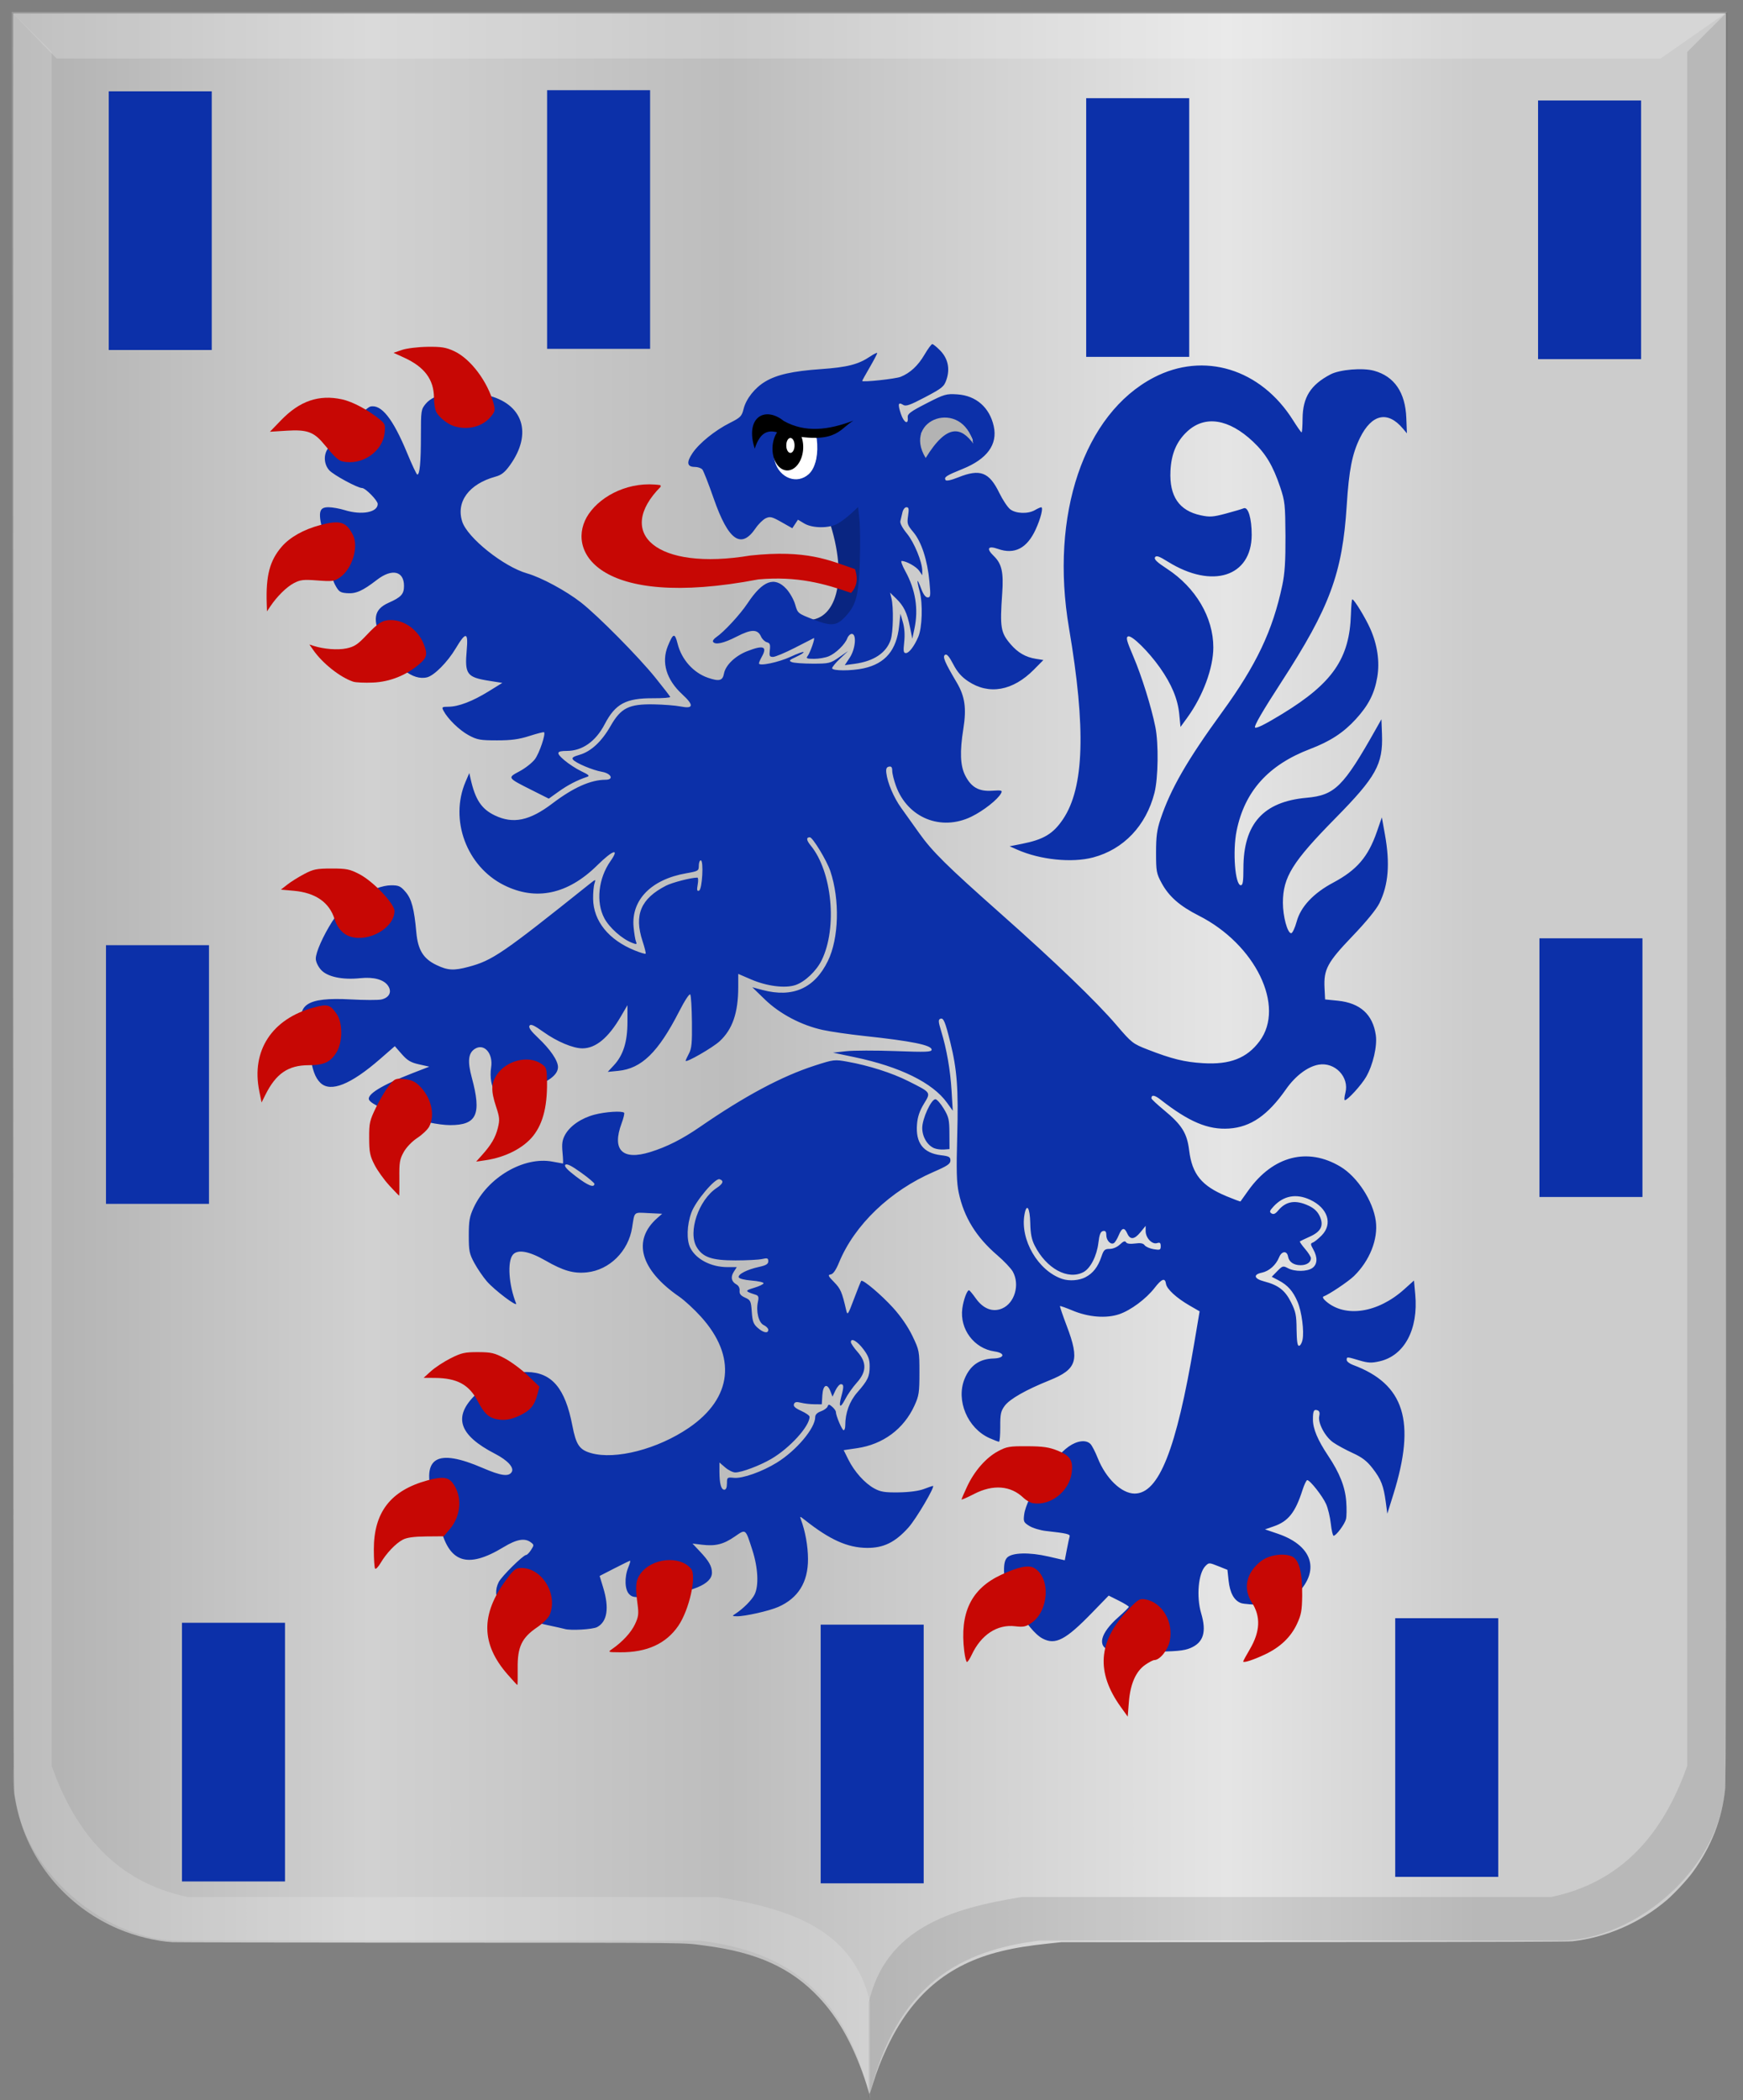 <?xml version="1.0" encoding="UTF-8" standalone="no"?>
<!-- Created with Inkscape (http://www.inkscape.org/) -->

<svg
   xmlns:dc="http://purl.org/dc/elements/1.1/"
   xmlns:cc="http://creativecommons.org/ns#"
   xmlns:rdf="http://www.w3.org/1999/02/22-rdf-syntax-ns#"
   xmlns:svg="http://www.w3.org/2000/svg"
   xmlns="http://www.w3.org/2000/svg"
   xmlns:xlink="http://www.w3.org/1999/xlink"
   xmlns:sodipodi="http://sodipodi.sourceforge.net/DTD/sodipodi-0.dtd"
   xmlns:inkscape="http://www.inkscape.org/namespaces/inkscape"
   width="543.875"
   height="655.281"
   id="svg11752"
   version="1.1"
   inkscape:version="0.48.4 r9939"
   sodipodi:docname="Jur.svg">
  <rect width="100%" height="100%" fill="#808080" stroke="none"/>
  <defs
     id="defs11754">
    <linearGradient
       id="linearGradient3984">
      <stop
         id="stop3986"
         offset="0"
         style="stop-color:#a3a3a3;stop-opacity:1;" />
      <stop
         id="stop3988"
         offset="0.143"
         style="stop-color:#b0b0b0;stop-opacity:1;" />
      <stop
         style="stop-color:#d1d1d1;stop-opacity:1;"
         offset="0.321"
         id="stop3990" />
      <stop
         id="stop3992"
         offset="0.5"
         style="stop-color:#bdbdbd;stop-opacity:1;" />
      <stop
         style="stop-color:#e5e5e5;stop-opacity:1;"
         offset="0.75"
         id="stop3994" />
      <stop
         id="stop3996"
         offset="0.875"
         style="stop-color:#cccccc;stop-opacity:1;" />
      <stop
         style="stop-color:#cccccc;stop-opacity:1;"
         offset="1"
         id="stop3998" />
    </linearGradient>
    <linearGradient
       gradientUnits="userSpaceOnUse"
       y2="447.256"
       x2="438.368"
       y1="449.399"
       x1="249.661"
       id="linearGradient5869"
       xlink:href="#linearGradient4070-8-2-8-8-7-0-6-5"
       inkscape:collect="always"
       gradientTransform="translate(40,54.281)" />
    <linearGradient
       id="linearGradient21651">
      <stop
         style="stop-color:#cc992d;stop-opacity:1;"
         offset="0"
         id="stop21653" />
      <stop
         style="stop-color:#e1a832;stop-opacity:1;"
         offset="0.143"
         id="stop21655" />
      <stop
         id="stop21657"
         offset="0.321"
         style="stop-color:#e5cf5c;stop-opacity:1;" />
      <stop
         style="stop-color:#e5c547;stop-opacity:1;"
         offset="0.5"
         id="stop21659" />
      <stop
         id="stop21661"
         offset="0.75"
         style="stop-color:#ffffa3;stop-opacity:1;" />
      <stop
         style="stop-color:#ffd94d;stop-opacity:1;"
         offset="0.875"
         id="stop21663" />
      <stop
         id="stop21665"
         offset="1"
         style="stop-color:#ffdb4e;stop-opacity:1;" />
    </linearGradient>
    <linearGradient
       gradientUnits="userSpaceOnUse"
       y2="365.43"
       x2="440.023"
       y1="370.43"
       x1="178.618"
       id="linearGradient3953"
       xlink:href="#linearGradient21651"
       inkscape:collect="always"
       gradientTransform="translate(40,54.281)" />
    <linearGradient
       id="linearGradient4070-8-2-8-8-7-0-6-5">
      <stop
         id="stop4072-1-2-6-4-1-4-7-9"
         offset="0"
         style="stop-color:#a3a3a3;stop-opacity:1;" />
      <stop
         id="stop4074-8-0-7-0-4-8-7-1"
         offset="0.143"
         style="stop-color:#b0b0b0;stop-opacity:1;" />
      <stop
         style="stop-color:#d1d1d1;stop-opacity:1;"
         offset="0.321"
         id="stop4076-6-1-0-3-7-5-9-8" />
      <stop
         id="stop4078-0-2-8-7-6-7-6-1"
         offset="0.5"
         style="stop-color:#bdbdbd;stop-opacity:1;" />
      <stop
         style="stop-color:#e5e5e5;stop-opacity:1;"
         offset="0.75"
         id="stop4080-2-7-1-8-8-3-4-7" />
      <stop
         id="stop4082-4-7-8-3-2-3-1-8"
         offset="0.875"
         style="stop-color:#cccccc;stop-opacity:1;" />
      <stop
         style="stop-color:#cccccc;stop-opacity:1;"
         offset="1"
         id="stop4084-9-0-3-1-3-0-9-6" />
    </linearGradient>
    <linearGradient
       gradientUnits="userSpaceOnUse"
       y2="365.301"
       x2="308.787"
       y1="363.158"
       x1="127.12"
       id="linearGradient5861"
       xlink:href="#linearGradient4070-8-2-8-8-7-0-6-5"
       inkscape:collect="always"
       gradientTransform="translate(40,54.281)" />
    <linearGradient
       inkscape:collect="always"
       xlink:href="#linearGradient21651"
       id="linearGradient12393"
       x1="530.583"
       y1="665.071"
       x2="676.826"
       y2="662.242"
       gradientUnits="userSpaceOnUse"
       gradientTransform="translate(2.9839303e-6,2.7852434e-6)" />
    <linearGradient
       inkscape:collect="always"
       xlink:href="#linearGradient21651"
       id="linearGradient12524"
       x1="546.104"
       y1="655.146"
       x2="673.519"
       y2="654.276"
       gradientUnits="userSpaceOnUse" />
    <linearGradient
       inkscape:collect="always"
       xlink:href="#linearGradient21651"
       id="linearGradient12532"
       x1="-70.867"
       y1="492.344"
       x2="590.284"
       y2="476.63"
       gradientUnits="userSpaceOnUse" />
    <linearGradient
       inkscape:collect="always"
       xlink:href="#linearGradient21651-2"
       id="linearGradient12393-9"
       x1="530.583"
       y1="665.071"
       x2="676.826"
       y2="662.242"
       gradientUnits="userSpaceOnUse"
       gradientTransform="translate(-1.9203078e-6,-1.4021831e-5)" />
    <linearGradient
       id="linearGradient21651-2">
      <stop
         style="stop-color:#cc992d;stop-opacity:1;"
         offset="0"
         id="stop21653-6" />
      <stop
         style="stop-color:#e1a832;stop-opacity:1;"
         offset="0.143"
         id="stop21655-6" />
      <stop
         id="stop21657-5"
         offset="0.321"
         style="stop-color:#e5cf5c;stop-opacity:1;" />
      <stop
         style="stop-color:#e5c547;stop-opacity:1;"
         offset="0.5"
         id="stop21659-8" />
      <stop
         id="stop21661-4"
         offset="0.75"
         style="stop-color:#ffffa3;stop-opacity:1;" />
      <stop
         style="stop-color:#ffd94d;stop-opacity:1;"
         offset="0.875"
         id="stop21663-0" />
      <stop
         id="stop21665-3"
         offset="1"
         style="stop-color:#ffdb4e;stop-opacity:1;" />
    </linearGradient>
    <linearGradient
       gradientTransform="translate(-1.0924206e-5,-1.388775e-5)"
       inkscape:collect="always"
       xlink:href="#linearGradient21651-2"
       id="linearGradient12524-7"
       x1="546.104"
       y1="655.146"
       x2="673.519"
       y2="654.276"
       gradientUnits="userSpaceOnUse" />
    <linearGradient
       id="linearGradient12565">
      <stop
         style="stop-color:#cc992d;stop-opacity:1;"
         offset="0"
         id="stop12567" />
      <stop
         style="stop-color:#e1a832;stop-opacity:1;"
         offset="0.143"
         id="stop12569" />
      <stop
         id="stop12571"
         offset="0.321"
         style="stop-color:#e5cf5c;stop-opacity:1;" />
      <stop
         style="stop-color:#e5c547;stop-opacity:1;"
         offset="0.5"
         id="stop12573" />
      <stop
         id="stop12575"
         offset="0.75"
         style="stop-color:#ffffa3;stop-opacity:1;" />
      <stop
         style="stop-color:#ffd94d;stop-opacity:1;"
         offset="0.875"
         id="stop12577" />
      <stop
         id="stop12579"
         offset="1"
         style="stop-color:#ffdb4e;stop-opacity:1;" />
    </linearGradient>
    <linearGradient
       gradientTransform="translate(-1.9736456e-5,-1.4311097e-5)"
       inkscape:collect="always"
       xlink:href="#linearGradient21651-2-5"
       id="linearGradient12524-7-1"
       x1="546.104"
       y1="655.146"
       x2="673.519"
       y2="654.276"
       gradientUnits="userSpaceOnUse" />
    <linearGradient
       id="linearGradient21651-2-5">
      <stop
         style="stop-color:#cc992d;stop-opacity:1;"
         offset="0"
         id="stop21653-6-7" />
      <stop
         style="stop-color:#e1a832;stop-opacity:1;"
         offset="0.143"
         id="stop21655-6-4" />
      <stop
         id="stop21657-5-8"
         offset="0.321"
         style="stop-color:#e5cf5c;stop-opacity:1;" />
      <stop
         style="stop-color:#e5c547;stop-opacity:1;"
         offset="0.5"
         id="stop21659-8-5" />
      <stop
         id="stop21661-4-6"
         offset="0.75"
         style="stop-color:#ffffa3;stop-opacity:1;" />
      <stop
         style="stop-color:#ffd94d;stop-opacity:1;"
         offset="0.875"
         id="stop21663-0-4" />
      <stop
         id="stop21665-3-9"
         offset="1"
         style="stop-color:#ffdb4e;stop-opacity:1;" />
    </linearGradient>
    <linearGradient
       inkscape:collect="always"
       xlink:href="#linearGradient21651-2-5"
       id="linearGradient12393-9-8"
       x1="530.583"
       y1="665.071"
       x2="676.826"
       y2="662.242"
       gradientUnits="userSpaceOnUse"
       gradientTransform="translate(-1.9736456e-5,-1.4311097e-5)" />
    <linearGradient
       id="linearGradient12678">
      <stop
         style="stop-color:#cc992d;stop-opacity:1;"
         offset="0"
         id="stop12680" />
      <stop
         style="stop-color:#e1a832;stop-opacity:1;"
         offset="0.143"
         id="stop12682" />
      <stop
         id="stop12684"
         offset="0.321"
         style="stop-color:#e5cf5c;stop-opacity:1;" />
      <stop
         style="stop-color:#e5c547;stop-opacity:1;"
         offset="0.5"
         id="stop12686" />
      <stop
         id="stop12688"
         offset="0.75"
         style="stop-color:#ffffa3;stop-opacity:1;" />
      <stop
         style="stop-color:#ffd94d;stop-opacity:1;"
         offset="0.875"
         id="stop12690" />
      <stop
         id="stop12692"
         offset="1"
         style="stop-color:#ffdb4e;stop-opacity:1;" />
    </linearGradient>
    <linearGradient
       gradientTransform="translate(-4.0492943e-5,-1.4707738e-5)"
       inkscape:collect="always"
       xlink:href="#linearGradient21651-2-1"
       id="linearGradient12524-7-0"
       x1="546.104"
       y1="655.146"
       x2="673.519"
       y2="654.276"
       gradientUnits="userSpaceOnUse" />
    <linearGradient
       id="linearGradient21651-2-1">
      <stop
         style="stop-color:#cc992d;stop-opacity:1;"
         offset="0"
         id="stop21653-6-1" />
      <stop
         style="stop-color:#e1a832;stop-opacity:1;"
         offset="0.143"
         id="stop21655-6-9" />
      <stop
         id="stop21657-5-5"
         offset="0.321"
         style="stop-color:#e5cf5c;stop-opacity:1;" />
      <stop
         style="stop-color:#e5c547;stop-opacity:1;"
         offset="0.5"
         id="stop21659-8-3" />
      <stop
         id="stop21661-4-63"
         offset="0.75"
         style="stop-color:#ffffa3;stop-opacity:1;" />
      <stop
         style="stop-color:#ffd94d;stop-opacity:1;"
         offset="0.875"
         id="stop21663-0-1" />
      <stop
         id="stop21665-3-5"
         offset="1"
         style="stop-color:#ffdb4e;stop-opacity:1;" />
    </linearGradient>
    <linearGradient
       inkscape:collect="always"
       xlink:href="#linearGradient21651-2-1"
       id="linearGradient12393-9-3"
       x1="530.583"
       y1="665.071"
       x2="676.826"
       y2="662.242"
       gradientUnits="userSpaceOnUse"
       gradientTransform="translate(-4.0492943e-5,-1.4707738e-5)" />
    <linearGradient
       id="linearGradient12678-4">
      <stop
         style="stop-color:#cc992d;stop-opacity:1;"
         offset="0"
         id="stop12680-0" />
      <stop
         style="stop-color:#e1a832;stop-opacity:1;"
         offset="0.143"
         id="stop12682-3" />
      <stop
         id="stop12684-1"
         offset="0.321"
         style="stop-color:#e5cf5c;stop-opacity:1;" />
      <stop
         style="stop-color:#e5c547;stop-opacity:1;"
         offset="0.5"
         id="stop12686-7" />
      <stop
         id="stop12688-9"
         offset="0.75"
         style="stop-color:#ffffa3;stop-opacity:1;" />
      <stop
         style="stop-color:#ffd94d;stop-opacity:1;"
         offset="0.875"
         id="stop12690-0" />
      <stop
         id="stop12692-3"
         offset="1"
         style="stop-color:#ffdb4e;stop-opacity:1;" />
    </linearGradient>
    <linearGradient
       id="linearGradient21651-2-1-9">
      <stop
         style="stop-color:#cc992d;stop-opacity:1;"
         offset="0"
         id="stop21653-6-1-0" />
      <stop
         style="stop-color:#e1a832;stop-opacity:1;"
         offset="0.143"
         id="stop21655-6-9-5" />
      <stop
         id="stop21657-5-5-1"
         offset="0.321"
         style="stop-color:#e5cf5c;stop-opacity:1;" />
      <stop
         style="stop-color:#e5c547;stop-opacity:1;"
         offset="0.5"
         id="stop21659-8-3-8" />
      <stop
         id="stop21661-4-63-3"
         offset="0.75"
         style="stop-color:#ffffa3;stop-opacity:1;" />
      <stop
         style="stop-color:#ffd94d;stop-opacity:1;"
         offset="0.875"
         id="stop21663-0-1-6" />
      <stop
         id="stop21665-3-5-8"
         offset="1"
         style="stop-color:#ffdb4e;stop-opacity:1;" />
    </linearGradient>
    <linearGradient
       id="linearGradient12858">
      <stop
         style="stop-color:#cc992d;stop-opacity:1;"
         offset="0"
         id="stop12860" />
      <stop
         style="stop-color:#e1a832;stop-opacity:1;"
         offset="0.143"
         id="stop12862" />
      <stop
         id="stop12864"
         offset="0.321"
         style="stop-color:#e5cf5c;stop-opacity:1;" />
      <stop
         style="stop-color:#e5c547;stop-opacity:1;"
         offset="0.5"
         id="stop12866" />
      <stop
         id="stop12868"
         offset="0.75"
         style="stop-color:#ffffa3;stop-opacity:1;" />
      <stop
         style="stop-color:#ffd94d;stop-opacity:1;"
         offset="0.875"
         id="stop12870" />
      <stop
         id="stop12872"
         offset="1"
         style="stop-color:#ffdb4e;stop-opacity:1;" />
    </linearGradient>
    <linearGradient
       id="linearGradient21651-2-5-1">
      <stop
         style="stop-color:#cc992d;stop-opacity:1;"
         offset="0"
         id="stop21653-6-7-6" />
      <stop
         style="stop-color:#e1a832;stop-opacity:1;"
         offset="0.143"
         id="stop21655-6-4-6" />
      <stop
         id="stop21657-5-8-7"
         offset="0.321"
         style="stop-color:#e5cf5c;stop-opacity:1;" />
      <stop
         style="stop-color:#e5c547;stop-opacity:1;"
         offset="0.5"
         id="stop21659-8-5-0" />
      <stop
         id="stop21661-4-6-4"
         offset="0.75"
         style="stop-color:#ffffa3;stop-opacity:1;" />
      <stop
         style="stop-color:#ffd94d;stop-opacity:1;"
         offset="0.875"
         id="stop21663-0-4-9" />
      <stop
         id="stop21665-3-9-8"
         offset="1"
         style="stop-color:#ffdb4e;stop-opacity:1;" />
    </linearGradient>
    <linearGradient
       id="linearGradient12884">
      <stop
         style="stop-color:#cc992d;stop-opacity:1;"
         offset="0"
         id="stop12886" />
      <stop
         style="stop-color:#e1a832;stop-opacity:1;"
         offset="0.143"
         id="stop12888" />
      <stop
         id="stop12890"
         offset="0.321"
         style="stop-color:#e5cf5c;stop-opacity:1;" />
      <stop
         style="stop-color:#e5c547;stop-opacity:1;"
         offset="0.5"
         id="stop12892" />
      <stop
         id="stop12894"
         offset="0.75"
         style="stop-color:#ffffa3;stop-opacity:1;" />
      <stop
         style="stop-color:#ffd94d;stop-opacity:1;"
         offset="0.875"
         id="stop12896" />
      <stop
         id="stop12898"
         offset="1"
         style="stop-color:#ffdb4e;stop-opacity:1;" />
    </linearGradient>
    <linearGradient
       id="linearGradient21651-2-9">
      <stop
         style="stop-color:#cc992d;stop-opacity:1;"
         offset="0"
         id="stop21653-6-8" />
      <stop
         style="stop-color:#e1a832;stop-opacity:1;"
         offset="0.143"
         id="stop21655-6-7" />
      <stop
         id="stop21657-5-56"
         offset="0.321"
         style="stop-color:#e5cf5c;stop-opacity:1;" />
      <stop
         style="stop-color:#e5c547;stop-opacity:1;"
         offset="0.5"
         id="stop21659-8-4" />
      <stop
         id="stop21661-4-8"
         offset="0.75"
         style="stop-color:#ffffa3;stop-opacity:1;" />
      <stop
         style="stop-color:#ffd94d;stop-opacity:1;"
         offset="0.875"
         id="stop21663-0-6" />
      <stop
         id="stop21665-3-8"
         offset="1"
         style="stop-color:#ffdb4e;stop-opacity:1;" />
    </linearGradient>
    <linearGradient
       id="linearGradient12910">
      <stop
         style="stop-color:#cc992d;stop-opacity:1;"
         offset="0"
         id="stop12912" />
      <stop
         style="stop-color:#e1a832;stop-opacity:1;"
         offset="0.143"
         id="stop12914" />
      <stop
         id="stop12916"
         offset="0.321"
         style="stop-color:#e5cf5c;stop-opacity:1;" />
      <stop
         style="stop-color:#e5c547;stop-opacity:1;"
         offset="0.5"
         id="stop12918" />
      <stop
         id="stop12920"
         offset="0.75"
         style="stop-color:#ffffa3;stop-opacity:1;" />
      <stop
         style="stop-color:#ffd94d;stop-opacity:1;"
         offset="0.875"
         id="stop12922" />
      <stop
         id="stop12924"
         offset="1"
         style="stop-color:#ffdb4e;stop-opacity:1;" />
    </linearGradient>
    <linearGradient
       id="linearGradient21651-2-9-7">
      <stop
         style="stop-color:#cc992d;stop-opacity:1;"
         offset="0"
         id="stop21653-6-8-4" />
      <stop
         style="stop-color:#e1a832;stop-opacity:1;"
         offset="0.143"
         id="stop21655-6-7-0" />
      <stop
         id="stop21657-5-56-9"
         offset="0.321"
         style="stop-color:#e5cf5c;stop-opacity:1;" />
      <stop
         style="stop-color:#e5c547;stop-opacity:1;"
         offset="0.5"
         id="stop21659-8-4-4" />
      <stop
         id="stop21661-4-8-8"
         offset="0.75"
         style="stop-color:#ffffa3;stop-opacity:1;" />
      <stop
         style="stop-color:#ffd94d;stop-opacity:1;"
         offset="0.875"
         id="stop21663-0-6-8" />
      <stop
         id="stop21665-3-8-2"
         offset="1"
         style="stop-color:#ffdb4e;stop-opacity:1;" />
    </linearGradient>
    <linearGradient
       id="linearGradient4070-8-2-8-8-7-0-6-5-5">
      <stop
         id="stop4072-1-2-6-4-1-4-7-9-5"
         offset="0"
         style="stop-color:#a3a3a3;stop-opacity:1;" />
      <stop
         id="stop4074-8-0-7-0-4-8-7-1-1"
         offset="0.143"
         style="stop-color:#b0b0b0;stop-opacity:1;" />
      <stop
         style="stop-color:#d1d1d1;stop-opacity:1;"
         offset="0.321"
         id="stop4076-6-1-0-3-7-5-9-8-7" />
      <stop
         id="stop4078-0-2-8-7-6-7-6-1-1"
         offset="0.5"
         style="stop-color:#bdbdbd;stop-opacity:1;" />
      <stop
         style="stop-color:#e5e5e5;stop-opacity:1;"
         offset="0.75"
         id="stop4080-2-7-1-8-8-3-4-7-1" />
      <stop
         id="stop4082-4-7-8-3-2-3-1-8-5"
         offset="0.875"
         style="stop-color:#cccccc;stop-opacity:1;" />
      <stop
         style="stop-color:#cccccc;stop-opacity:1;"
         offset="1"
         id="stop4084-9-0-3-1-3-0-9-6-2" />
    </linearGradient>
    <linearGradient
       id="linearGradient21651-2-9-6">
      <stop
         style="stop-color:#cc992d;stop-opacity:1;"
         offset="0"
         id="stop21653-6-8-1" />
      <stop
         style="stop-color:#e1a832;stop-opacity:1;"
         offset="0.143"
         id="stop21655-6-7-4" />
      <stop
         id="stop21657-5-56-2"
         offset="0.321"
         style="stop-color:#e5cf5c;stop-opacity:1;" />
      <stop
         style="stop-color:#e5c547;stop-opacity:1;"
         offset="0.5"
         id="stop21659-8-4-3" />
      <stop
         id="stop21661-4-8-2"
         offset="0.75"
         style="stop-color:#ffffa3;stop-opacity:1;" />
      <stop
         style="stop-color:#ffd94d;stop-opacity:1;"
         offset="0.875"
         id="stop21663-0-6-2" />
      <stop
         id="stop21665-3-8-1"
         offset="1"
         style="stop-color:#ffdb4e;stop-opacity:1;" />
    </linearGradient>
    <linearGradient
       id="linearGradient4070-8-2-8-8-7-0-6-5-8">
      <stop
         id="stop4072-1-2-6-4-1-4-7-9-57"
         offset="0"
         style="stop-color:#a3a3a3;stop-opacity:1;" />
      <stop
         id="stop4074-8-0-7-0-4-8-7-1-6"
         offset="0.143"
         style="stop-color:#b0b0b0;stop-opacity:1;" />
      <stop
         style="stop-color:#d1d1d1;stop-opacity:1;"
         offset="0.321"
         id="stop4076-6-1-0-3-7-5-9-8-1" />
      <stop
         id="stop4078-0-2-8-7-6-7-6-1-8"
         offset="0.5"
         style="stop-color:#bdbdbd;stop-opacity:1;" />
      <stop
         style="stop-color:#e5e5e5;stop-opacity:1;"
         offset="0.75"
         id="stop4080-2-7-1-8-8-3-4-7-9" />
      <stop
         id="stop4082-4-7-8-3-2-3-1-8-2"
         offset="0.875"
         style="stop-color:#cccccc;stop-opacity:1;" />
      <stop
         style="stop-color:#cccccc;stop-opacity:1;"
         offset="1"
         id="stop4084-9-0-3-1-3-0-9-6-7" />
    </linearGradient>
    <linearGradient
       inkscape:collect="always"
       xlink:href="#linearGradient21651-2-9-6-5"
       id="linearGradient12393-9-4-7-9"
       x1="530.583"
       y1="665.071"
       x2="676.826"
       y2="662.242"
       gradientUnits="userSpaceOnUse"
       gradientTransform="matrix(3.327,0,0,3.282,-1735.769,-1697.049)" />
    <linearGradient
       id="linearGradient21651-2-9-6-5">
      <stop
         style="stop-color:#cc992d;stop-opacity:1;"
         offset="0"
         id="stop21653-6-8-1-4" />
      <stop
         style="stop-color:#e1a832;stop-opacity:1;"
         offset="0.143"
         id="stop21655-6-7-4-3" />
      <stop
         id="stop21657-5-56-2-1"
         offset="0.321"
         style="stop-color:#e5cf5c;stop-opacity:1;" />
      <stop
         style="stop-color:#e5c547;stop-opacity:1;"
         offset="0.5"
         id="stop21659-8-4-3-2" />
      <stop
         id="stop21661-4-8-2-3"
         offset="0.75"
         style="stop-color:#ffffa3;stop-opacity:1;" />
      <stop
         style="stop-color:#ffd94d;stop-opacity:1;"
         offset="0.875"
         id="stop21663-0-6-2-3" />
      <stop
         id="stop21665-3-8-1-4"
         offset="1"
         style="stop-color:#ffdb4e;stop-opacity:1;" />
    </linearGradient>
    <linearGradient
       gradientTransform="matrix(3.327,0,0,3.282,-1735.769,-1697.049)"
       inkscape:collect="always"
       xlink:href="#linearGradient4070-8-2-8-8-7-0-6-5-8-1"
       id="linearGradient12524-7-7-6-1"
       x1="546.104"
       y1="655.146"
       x2="673.519"
       y2="654.276"
       gradientUnits="userSpaceOnUse" />
    <linearGradient
       id="linearGradient4070-8-2-8-8-7-0-6-5-8-1">
      <stop
         id="stop4072-1-2-6-4-1-4-7-9-57-3"
         offset="0"
         style="stop-color:#a3a3a3;stop-opacity:1;" />
      <stop
         id="stop4074-8-0-7-0-4-8-7-1-6-8"
         offset="0.143"
         style="stop-color:#b0b0b0;stop-opacity:1;" />
      <stop
         style="stop-color:#d1d1d1;stop-opacity:1;"
         offset="0.321"
         id="stop4076-6-1-0-3-7-5-9-8-1-7" />
      <stop
         id="stop4078-0-2-8-7-6-7-6-1-8-4"
         offset="0.5"
         style="stop-color:#bdbdbd;stop-opacity:1;" />
      <stop
         style="stop-color:#e5e5e5;stop-opacity:1;"
         offset="0.75"
         id="stop4080-2-7-1-8-8-3-4-7-9-2" />
      <stop
         id="stop4082-4-7-8-3-2-3-1-8-2-7"
         offset="0.875"
         style="stop-color:#cccccc;stop-opacity:1;" />
      <stop
         style="stop-color:#cccccc;stop-opacity:1;"
         offset="1"
         id="stop4084-9-0-3-1-3-0-9-6-7-7" />
    </linearGradient>
    <linearGradient
       inkscape:collect="always"
       xlink:href="#linearGradient21651-2-9-6-4"
       id="linearGradient12393-9-4-7-2"
       x1="530.583"
       y1="665.071"
       x2="676.826"
       y2="662.242"
       gradientUnits="userSpaceOnUse"
       gradientTransform="matrix(3.327,0,0,3.282,-1735.769,-1697.049)" />
    <linearGradient
       id="linearGradient21651-2-9-6-4">
      <stop
         style="stop-color:#cc992d;stop-opacity:1;"
         offset="0"
         id="stop21653-6-8-1-8" />
      <stop
         style="stop-color:#e1a832;stop-opacity:1;"
         offset="0.143"
         id="stop21655-6-7-4-6" />
      <stop
         id="stop21657-5-56-2-5"
         offset="0.321"
         style="stop-color:#e5cf5c;stop-opacity:1;" />
      <stop
         style="stop-color:#e5c547;stop-opacity:1;"
         offset="0.5"
         id="stop21659-8-4-3-0" />
      <stop
         id="stop21661-4-8-2-9"
         offset="0.75"
         style="stop-color:#ffffa3;stop-opacity:1;" />
      <stop
         style="stop-color:#ffd94d;stop-opacity:1;"
         offset="0.875"
         id="stop21663-0-6-2-0" />
      <stop
         id="stop21665-3-8-1-0"
         offset="1"
         style="stop-color:#ffdb4e;stop-opacity:1;" />
    </linearGradient>
    <linearGradient
       gradientTransform="matrix(3.327,0,0,3.282,-1735.769,-1697.049)"
       inkscape:collect="always"
       xlink:href="#linearGradient4070-8-2-8-8-7-0-6-5-8-13"
       id="linearGradient12524-7-7-6-6"
       x1="546.104"
       y1="655.146"
       x2="673.519"
       y2="654.276"
       gradientUnits="userSpaceOnUse" />
    <linearGradient
       id="linearGradient4070-8-2-8-8-7-0-6-5-8-13">
      <stop
         id="stop4072-1-2-6-4-1-4-7-9-57-8"
         offset="0"
         style="stop-color:#a3a3a3;stop-opacity:1;" />
      <stop
         id="stop4074-8-0-7-0-4-8-7-1-6-9"
         offset="0.143"
         style="stop-color:#b0b0b0;stop-opacity:1;" />
      <stop
         style="stop-color:#d1d1d1;stop-opacity:1;"
         offset="0.321"
         id="stop4076-6-1-0-3-7-5-9-8-1-3" />
      <stop
         id="stop4078-0-2-8-7-6-7-6-1-8-44"
         offset="0.5"
         style="stop-color:#bdbdbd;stop-opacity:1;" />
      <stop
         style="stop-color:#e5e5e5;stop-opacity:1;"
         offset="0.75"
         id="stop4080-2-7-1-8-8-3-4-7-9-6" />
      <stop
         id="stop4082-4-7-8-3-2-3-1-8-2-0"
         offset="0.875"
         style="stop-color:#cccccc;stop-opacity:1;" />
      <stop
         style="stop-color:#cccccc;stop-opacity:1;"
         offset="1"
         id="stop4084-9-0-3-1-3-0-9-6-7-6" />
    </linearGradient>
    <linearGradient
       inkscape:collect="always"
       xlink:href="#linearGradient4070-8-2-8-8-7-0-6-5-8-13"
       id="linearGradient4305"
       x1="296.229"
       y1="430.657"
       x2="380.108"
       y2="430.657"
       gradientUnits="userSpaceOnUse" />
    <linearGradient
       inkscape:collect="always"
       xlink:href="#linearGradient4070-8-2-8-8-7-0-6-5-8-13"
       id="linearGradient4400"
       x1="-18.598"
       y1="491.803"
       x2="604.422"
       y2="491.803"
       gradientUnits="userSpaceOnUse" />
  </defs>
  <sodipodi:namedview
     id="base"
     pagecolor="#ffffff"
     bordercolor="#666666"
     borderopacity="1.0"
     inkscape:pageopacity="0.0"
     inkscape:pageshadow="2"
     inkscape:zoom="0.35"
     inkscape:cx="1047.1552"
     inkscape:cy="202.42531"
     inkscape:document-units="px"
     inkscape:current-layer="layer1"
     showgrid="false"
     fit-margin-top="0"
     fit-margin-left="0"
     fit-margin-right="0"
     fit-margin-bottom="0"
     inkscape:window-width="1600"
     inkscape:window-height="837"
     inkscape:window-x="-8"
     inkscape:window-y="-8"
     inkscape:window-maximized="1"
     showguides="true"
     inkscape:guide-bbox="true">
    <sodipodi:guide
       orientation="0,1"
       position="711.429,1091.429"
       id="guide12836" />
  </sodipodi:namedview>
  <g
     inkscape:label="Laag 1"
     inkscape:groupmode="layer"
     id="layer1"
     transform="translate(-65.844,-163.031)">
    <path
       style="fill:url(#linearGradient4400);fill-opacity:1"
       d="m 336.787,815.234 c -0.162,-0.625 -0.726,-2.377 -1.252,-3.891 -3.746,-10.797 -8.265,-18.786 -14.194,-25.094 -8.618,-9.169 -19.253,-14.014 -35.34,-16.103 -7.595,-0.986 -0.986,-0.913 -86.016,-0.949 -43.064,-0.018 -79.185,-0.084 -80.27,-0.145 -5.147,-0.293 -11.62,-1.879 -16.966,-4.159 -14.624,-6.234 -25.772,-18.448 -30.433,-33.341 -0.794,-2.538 -1.422,-5.304 -1.945,-8.567 -0.295,-1.843 -0.31,-13.406 -0.353,-278.833 l -0.045,-276.91 267.224,0 267.224,0 0,275.72 c 0,239.297 -0.034,276.046 -0.25,278.192 -0.942,9.381 -4.293,18.007 -10.101,26.001 -1.75,2.409 -5.804,6.769 -8.171,8.788 -8.257,7.043 -18.684,11.597 -29.36,12.823 -1.347,0.155 -22.698,0.22 -80.699,0.245 l -78.867,0.035 -3.688,0.394 c -6.628,0.709 -10.669,1.365 -15.123,2.457 -16.579,4.063 -27.884,13.631 -35.566,30.101 -1.924,4.125 -3.169,7.346 -4.405,11.392 -0.498,1.633 -0.952,2.972 -1.007,2.976 -0.056,0.01 -0.234,-0.505 -0.397,-1.131 z"
       id="path11451"
       inkscape:connector-curvature="0" />
    <path
       sodipodi:nodetypes="ccccccccccc"
       id="path4051-6-0-1-1"
       d="m 604.807,166.771 -12.497,12.49 0,534.798 c -7.511,21.23 -20.404,36.274 -42.382,40.876 l -165.181,0 c -22.448,3.607 -42.536,9.887 -47.816,32.928 l 0,30.089 c 8.38,-36.044 29.047,-46.413 53.249,-49.392 l 161.378,0 c 24.849,0.66 54.946,-24.552 52.706,-54.502 l 0.543,-547.288 z"
       style="fill:#000000;fill-opacity:0.099;stroke:#000000;stroke-width:3.084px;stroke-linecap:butt;stroke-linejoin:miter;stroke-opacity:0"
       inkscape:connector-curvature="0" />
    <path
       sodipodi:nodetypes="ccccccccccc"
       id="path4051-4-4-3"
       d="m 69.478,166.771 12.497,12.49 0,534.798 c 7.511,21.23 20.404,36.274 42.382,40.876 l 165.181,0 c 22.448,3.607 42.536,9.886 47.816,32.928 l 0,30.089 c -8.38,-36.044 -29.046,-46.413 -53.249,-49.392 l -161.378,0 c -24.849,0.66 -54.946,-24.552 -52.706,-54.502 l -0.543,-547.288 z"
       style="fill:#ffffff;fill-opacity:0.16;stroke:#000000;stroke-width:3.084px;stroke-linecap:butt;stroke-linejoin:miter;stroke-opacity:0"
       inkscape:connector-curvature="0" />
    <path
       sodipodi:nodetypes="ccccc"
       id="path25964-8-3-2"
       d="m 69.478,166.771 14.04,14.521 500.468,0 20.821,-14.521 -535.329,0 z"
       style="fill:#ffffff;fill-opacity:0.198;stroke:#000000;stroke-width:3.084px;stroke-linecap:butt;stroke-linejoin:miter;stroke-opacity:0"
       inkscape:connector-curvature="0" />
    <path
       style="fill:#092581;fill-opacity:1;stroke:none"
       d="m 324.414,325.009 c 6.507,19.185 2.153,32.352 -7.398,31.452 8.454,10.608 24.567,-0.07 19.235,-38.257 z"
       id="path8730-8-8"
       inkscape:connector-curvature="0"
       sodipodi:nodetypes="cccc" />
    <path
       style="fill:#0c30a9;fill-opacity:1;stroke:none"
       d="m 412.346,678.036 c -4.274,-1.132 -3.269,-5.341 2.487,-10.419 1.777,-1.568 3.232,-3.013 3.232,-3.211 0,-0.199 -1.411,-1.067 -3.137,-1.932 l -3.137,-1.572 -5.213,5.369 c -8.24,8.488 -11.42,10.142 -15.428,8.024 -4.759,-2.515 -11.966,-15.155 -12.02,-21.08 -0.031,-2.206 0.272,-3.453 0.979,-4.176 1.534,-1.57 6.905,-1.708 12.88,-0.332 l 5.1,1.175 0.647,-3.372 c 0.356,-1.855 0.748,-3.688 0.87,-4.074 0.224,-0.708 -1.009,-0.992 -7.361,-1.692 -1.794,-0.199 -4.134,-0.901 -5.199,-1.564 -1.794,-1.115 -1.914,-1.383 -1.621,-3.617 0.698,-5.322 8.656,-17.459 13.865,-21.149 2.657,-1.882 5.447,-2.217 6.814,-0.819 0.483,0.492 1.498,2.46 2.258,4.373 2.54,6.385 7.426,11.092 11.518,11.097 7.572,0 12.996,-13.662 18.599,-46.875 l 1.684,-9.986 -3.099,-1.788 c -4.127,-2.38 -7.168,-5.175 -7.393,-6.794 -0.276,-1.972 -1.324,-1.606 -3.517,1.226 -2.689,3.472 -7.461,7.025 -11.092,8.258 -4.025,1.366 -9.583,0.929 -14.528,-1.142 -2.068,-0.866 -3.84,-1.494 -3.936,-1.396 -0.096,0.099 0.871,2.937 2.149,6.306 4.029,10.618 3.13,13.413 -5.423,16.856 -7.398,2.978 -12.425,5.842 -13.985,7.966 -1.215,1.655 -1.407,2.565 -1.383,6.562 0,2.552 -0.159,4.64 -0.39,4.64 -0.231,0 -1.561,-0.51 -2.958,-1.133 -6.855,-3.059 -10.529,-11.773 -7.789,-18.474 1.715,-4.196 4.629,-6.251 9.033,-6.372 3.521,-0.097 3.754,-1.707 0.319,-2.2 -6.393,-0.917 -10.919,-6.965 -10.051,-13.434 0.354,-2.644 1.49,-5.717 2.09,-5.653 0.192,0.024 1.146,1.165 2.125,2.545 2.306,3.248 5.277,4.385 8.198,3.138 3.92,-1.674 5.598,-7.422 3.351,-11.483 -0.564,-1.019 -2.739,-3.323 -4.834,-5.118 -6.599,-5.656 -10.437,-11.881 -12.057,-19.557 -0.666,-3.15 -0.763,-6.886 -0.465,-17.761 0.4,-14.627 -0.046,-20.615 -2.167,-29.173 -1.604,-6.467 -2.119,-7.685 -3.089,-7.304 -0.695,0.272 -0.658,0.874 0.237,3.808 1.745,5.731 2.86,12.126 3.258,18.69 l 0.375,6.196 -1.836,-2.543 C 356.836,500.875 346.679,495.877 332.525,492.906 l -6.738,-1.414 4.086,-0.454 c 2.248,-0.25 9.168,-0.265 15.38,-0.039 9.634,0.357 11.294,0.294 11.294,-0.444 0,-1.421 -6.273,-2.693 -21.092,-4.278 -4.673,-0.5 -10.473,-1.342 -12.89,-1.872 -6.674,-1.463 -13.408,-5.01 -18.042,-9.502 l -3.93,-3.81 3.204,0.846 c 9.427,2.49 16.207,-0.517 20.368,-9.034 3.454,-7.07 3.78,-19.122 0.76,-28.095 -1.102,-3.274 -5.501,-10.526 -6.385,-10.526 -1.187,0 -1.092,0.914 0.266,2.564 6.692,8.129 8.377,25.703 3.431,35.796 -1.648,3.364 -5.228,6.754 -8.184,7.752 -3.198,1.079 -8.892,0.366 -13.753,-1.721 l -4.1,-1.761 0,4.104 c 0,8.006 -1.782,13.201 -5.802,16.912 -2.192,2.024 -10.603,6.854 -10.603,6.089 0,-0.185 0.461,-1.199 1.025,-2.253 0.846,-1.581 1.009,-3.3 0.934,-9.815 -0.046,-4.344 -0.28,-8.212 -0.512,-8.596 -0.249,-0.411 -1.69,1.78 -3.522,5.356 -6.497,12.68 -11.683,17.734 -18.937,18.452 l -3.303,0.327 1.923,-2.071 c 2.924,-3.15 4.23,-7.322 4.228,-13.508 l 0,-5.233 -2.101,3.592 c -3.867,6.614 -7.818,9.88 -11.954,9.88 -2.914,0 -7.941,-2.113 -12.105,-5.087 -2.996,-2.14 -4.01,-2.599 -4.404,-1.99 -0.36,0.557 0.428,1.675 2.668,3.784 3.817,3.594 6.219,7.118 6.219,9.124 0,2.487 -3.061,4.742 -9.138,6.731 -6.143,2.011 -9.083,2.262 -10.425,0.891 -1.183,-1.209 -1.761,-4.548 -1.298,-7.506 0.692,-4.424 -2.244,-7.689 -5.159,-5.738 -1.983,1.328 -2.235,3.882 -0.879,8.892 3.111,11.494 1.59,14.849 -6.733,14.849 -7.024,0 -23.653,-5.142 -25.268,-7.813 -0.999,-1.652 3.761,-4.612 13.48,-8.385 l 5.261,-2.042 -3.21,-0.72 c -2.575,-0.577 -3.639,-1.21 -5.378,-3.198 l -2.168,-2.478 -4.561,3.977 c -9.175,8 -15.474,10.526 -18.65,7.477 -1.65,-1.584 -2.597,-4.205 -3.218,-8.911 -0.243,-1.845 -1.021,-4.955 -1.728,-6.911 -3.075,-8.511 0.419,-10.986 14.427,-10.22 4.243,0.232 8.529,0.239 9.526,0.024 2.435,-0.547 3.351,-2.326 2.158,-4.188 -1.29,-2.012 -4.473,-2.906 -8.757,-2.46 -5.588,0.582 -10.304,-0.433 -12.252,-2.636 -0.936,-1.059 -1.609,-2.508 -1.605,-3.459 0,-1.983 2.234,-7.018 5.134,-11.607 3.43,-5.429 12.947,-11.269 18.382,-11.28 2.372,-0.004 2.95,0.26 4.491,2.054 1.892,2.202 2.701,5.238 3.363,12.61 0.495,5.513 2.191,8.261 6.305,10.219 3.54,1.684 5.36,1.788 9.956,0.564 7.491,-1.994 10.558,-4.09 37.538,-25.654 2.232,-1.784 2.262,-1.79 1.793,-0.358 -0.263,0.801 -0.453,2.962 -0.425,4.802 0.111,6.944 4.858,12.811 13.037,16.106 1.707,0.688 3.215,1.137 3.35,0.999 0.136,-0.139 -0.295,-1.891 -0.955,-3.895 -2.707,-8.212 -0.564,-13.291 7.313,-17.33 1.956,-1.003 7.842,-2.518 9.783,-2.518 0.278,0 0.326,0.978 0.105,2.173 -0.313,1.706 -0.224,2.114 0.413,1.898 0.999,-0.338 1.523,-9.459 0.543,-9.459 -0.336,0 -0.61,0.754 -0.61,1.675 0,1.6 -0.176,1.705 -3.973,2.37 -10.886,1.908 -17.16,8.331 -16.376,16.766 0.176,1.891 0.506,3.916 0.734,4.498 0.368,0.941 0.234,0.988 -1.218,0.425 -3.138,-1.219 -7.065,-4.704 -8.645,-7.671 -2.67,-5.014 -1.874,-12.424 1.915,-17.816 2.969,-4.225 0.761,-3.52 -4.153,1.327 -9.171,9.046 -19.115,11.152 -29.088,6.162 -11.653,-5.831 -17.055,-20.408 -11.966,-32.286 l 1.155,-2.695 0.401,1.796 c 1.458,6.521 3.401,9.449 7.598,11.446 5.707,2.716 10.821,1.65 17.916,-3.735 6.578,-4.993 11.938,-7.384 16.594,-7.404 2.719,-0.016 1.801,-1.978 -1.165,-2.495 -2.859,-0.499 -8.1,-2.709 -8.973,-3.785 -0.466,-0.574 0.023,-0.931 2.008,-1.502 3.579,-1.024 6.91,-4.111 9.694,-8.982 3.234,-5.66 5.713,-6.904 13.48,-6.768 3.061,0.054 6.839,0.352 8.394,0.666 4.048,0.813 4.208,-0.396 0.504,-3.799 -4.968,-4.565 -6.579,-9.972 -4.491,-15.079 1.665,-4.072 2.167,-4.188 3.041,-0.702 1.234,4.93 4.924,9.061 9.485,10.622 3.507,1.2 4.572,0.921 4.98,-1.303 0.482,-2.624 3.527,-5.555 7.29,-7.016 5.071,-1.969 6.321,-1.463 4.488,1.815 -0.46,0.823 -0.847,1.724 -0.858,2.002 -0.04,0.975 6.169,-0.32 9.881,-2.061 2.062,-0.967 3.881,-1.624 4.042,-1.46 0.159,0.165 -0.862,0.827 -2.273,1.473 -2.23,1.02 -2.414,1.237 -1.405,1.657 0.638,0.266 3.577,0.482 6.53,0.482 5.103,0 5.51,-0.098 8.202,-1.966 l 2.833,-1.965 -2.49,2.346 c -1.37,1.291 -2.49,2.647 -2.49,3.013 0,0.862 5.999,0.881 9.874,0.024 6.722,-1.473 10.245,-5.678 11.032,-13.169 l 0.406,-3.859 0.779,2.694 c 0.5,1.729 0.643,3.928 0.401,6.138 -0.315,2.886 -0.231,3.443 0.537,3.443 0.978,0 2.622,-2.164 3.866,-5.09 1.206,-2.836 1.439,-10.291 0.439,-14.07 -1.081,-4.085 -0.876,-4.49 0.461,-0.912 0.657,1.759 1.365,2.708 2.018,2.708 0.907,0 0.961,-0.489 0.55,-4.94 -0.613,-6.652 -2.477,-12.391 -5.003,-15.407 -1.887,-2.253 -2.019,-2.662 -1.658,-5.122 0.319,-2.183 0.227,-2.673 -0.512,-2.673 -0.508,0 -1.06,0.72 -1.262,1.647 -0.199,0.906 -0.483,2.116 -0.635,2.69 -0.169,0.634 0.641,2.162 2.059,3.892 2.279,2.779 4.772,8.862 4.772,11.645 l 0,1.35 -0.955,-1.394 c -0.884,-1.29 -4.055,-3.064 -5.476,-3.064 -0.336,0 0.171,1.415 1.124,3.144 3.206,5.813 4.171,11.831 2.876,17.934 l -0.673,3.173 -0.74,-3.671 c -0.9,-4.464 -1.918,-6.548 -4.35,-8.903 l -1.855,-1.796 0.44,1.796 c 0.693,2.825 0.545,10.561 -0.244,12.924 -1.364,4.076 -5.266,6.681 -11.219,7.488 l -3.107,0.421 1.544,-2.323 c 1.8,-2.707 2.214,-7.433 0.652,-7.433 -0.492,0 -1.12,0.606 -1.396,1.347 -0.711,1.907 -3.53,4.664 -5.748,5.622 -1.037,0.448 -3.113,0.814 -4.612,0.814 -2.209,0 -2.603,-0.152 -2.077,-0.8 0.827,-1.019 2.546,-5.951 1.974,-5.664 -0.237,0.119 -2.915,1.487 -5.953,3.04 -3.038,1.554 -6.083,2.825 -6.766,2.825 -1.08,0 -1.212,-0.28 -1,-2.133 0.199,-1.745 0.029,-2.19 -0.925,-2.446 -0.643,-0.172 -1.456,-0.956 -1.806,-1.742 -1.064,-2.386 -2.999,-2.389 -7.619,-0.016 -4.072,2.096 -6.728,2.675 -7.373,1.608 -0.178,-0.294 0.269,-0.932 0.991,-1.42 2.428,-1.639 7.447,-7.067 9.778,-10.574 4.732,-7.122 8.427,-8.496 12.111,-4.503 1.081,1.171 2.32,3.372 2.753,4.89 0.783,2.744 0.818,2.772 5.718,4.674 5.762,2.235 7.321,2.034 10.319,-1.329 3.032,-3.401 3.806,-6.546 4.134,-16.779 0.159,-5.01 0.107,-10.881 -0.119,-13.047 l -0.413,-3.939 -2.259,2.086 c -1.243,1.147 -3.132,2.559 -4.199,3.137 -2.699,1.463 -7.827,1.412 -10.352,-0.103 l -1.969,-1.18 -0.878,1.335 -0.878,1.335 -3.38,-1.913 c -2.969,-1.681 -3.566,-1.827 -4.912,-1.2 -0.842,0.393 -2.259,1.783 -3.148,3.09 -4.539,6.676 -8.517,3.863 -13.091,-9.256 -1.577,-4.521 -3.165,-8.588 -3.531,-9.038 -0.366,-0.449 -1.431,-0.818 -2.369,-0.818 -2.432,0 -2.666,-1.422 -0.711,-4.313 2.121,-3.136 7.014,-7.087 11.693,-9.441 3.295,-1.657 3.675,-2.048 4.251,-4.362 0.782,-3.139 3.491,-6.563 6.725,-8.499 3.638,-2.178 8.562,-3.283 17.387,-3.902 8.259,-0.579 11.699,-1.461 15.38,-3.944 1.208,-0.815 2.197,-1.292 2.197,-1.059 0,0.233 -1.055,2.237 -2.343,4.454 -1.289,2.217 -2.344,4.124 -2.344,4.236 0,0.475 10.401,-0.639 12.008,-1.287 2.962,-1.193 5.425,-3.485 7.436,-6.921 1.057,-1.806 2.15,-3.284 2.43,-3.284 0.279,0 1.383,0.895 2.453,1.989 2.427,2.48 3.125,5.675 1.979,9.06 -0.754,2.228 -1.289,2.671 -6.647,5.499 -4.705,2.483 -6.026,2.949 -6.858,2.418 -1.571,-1.003 -1.757,-0.281 -0.725,2.816 0.933,2.799 2.407,3.528 2.138,1.057 -0.117,-1.068 0.848,-1.786 5.824,-4.338 5.625,-2.885 6.172,-3.045 9.648,-2.818 5.837,0.379 10.071,4.083 11.364,9.937 1.256,5.689 -2.056,10.237 -9.706,13.327 -5.127,2.071 -5.881,2.561 -5.333,3.467 0.229,0.377 1.72,0.062 3.986,-0.846 6.794,-2.721 9.615,-1.652 12.775,4.842 1.05,2.158 2.569,4.455 3.376,5.103 1.744,1.402 5.595,1.542 7.754,0.281 0.805,-0.472 1.683,-0.865 1.951,-0.877 0.725,-0.024 -0.142,3.47 -1.707,6.886 -2.714,5.924 -6.602,7.937 -11.783,6.102 -3.118,-1.105 -3.722,-0.124 -1.338,2.174 2.528,2.439 3.129,5.077 2.665,11.704 -0.748,10.665 -0.484,12.248 2.644,15.889 2.25,2.619 4.684,4.02 7.862,4.529 l 2.344,0.375 -2.963,2.995 c -6.578,6.65 -14.014,7.97 -20.509,3.641 -2.085,-1.39 -3.388,-2.881 -4.666,-5.338 -1.267,-2.436 -1.993,-3.27 -2.543,-2.923 -0.858,0.542 -0.136,2.26 3.639,8.636 2.563,4.33 3.091,8.041 2.063,14.475 -1.139,7.128 -0.965,11.488 0.58,14.534 1.871,3.687 4.247,5.036 8.394,4.764 3.001,-0.196 3.276,-0.117 2.79,0.812 -1.005,1.919 -5.516,5.467 -9.262,7.286 -9.485,4.605 -19.87,0.379 -23.512,-9.568 -0.647,-1.767 -1.176,-3.897 -1.176,-4.732 0,-1.125 -0.265,-1.465 -1.025,-1.314 -0.762,0.152 -0.972,0.662 -0.819,1.982 0.355,3.043 2.311,7.65 4.615,10.861 1.215,1.694 3.74,5.232 5.61,7.861 4.142,5.824 8.556,10.185 25.577,25.272 16.957,15.03 29.747,27.34 35.977,34.629 4.793,5.606 5.122,5.863 9.843,7.698 7.483,2.909 11.404,3.873 17.194,4.226 8.397,0.512 13.674,-1.541 17.649,-6.867 8.105,-10.86 -1.265,-30.206 -18.974,-39.172 -5.936,-3.005 -9.316,-5.97 -11.591,-10.168 -1.617,-2.984 -1.737,-3.644 -1.737,-9.494 0,-5.061 0.27,-7.104 1.4,-10.478 3.134,-9.38 8.319,-18.383 19.213,-33.361 10.702,-14.713 15.791,-25.44 18.777,-39.574 0.783,-3.703 1.026,-7.472 0.992,-15.383 -0.071,-9.802 -0.148,-10.788 -1.653,-15.269 -2.227,-6.633 -4.497,-10.436 -8.458,-14.17 -7.566,-7.133 -15.001,-8.297 -20.511,-3.21 -3.358,3.1 -5.01,6.977 -5.267,12.367 -0.372,7.874 2.699,12.378 9.44,13.822 2.806,0.601 3.844,0.53 7.833,-0.534 2.529,-0.676 5.034,-1.417 5.565,-1.649 1.396,-0.609 2.525,3.14 2.511,8.343 -0.071,12.994 -12.29,16.916 -26.09,8.349 -2.849,-1.769 -3.686,-2.057 -4.08,-1.406 -0.366,0.604 0.619,1.546 3.727,3.573 8.961,5.842 14.471,15.186 14.471,24.542 0,6.417 -3.228,15.147 -8.067,21.825 l -2.17,2.994 -0.398,-4.026 c -0.462,-4.704 -2.376,-9.298 -6.014,-14.462 -3.568,-5.064 -8.805,-10.209 -9.938,-9.765 -0.752,0.295 -0.483,1.323 1.618,6.24 2.597,6.068 5.61,15.708 6.879,22.013 1.047,5.197 0.898,15.973 -0.281,20.59 -2.621,10.242 -9.631,17.612 -19.147,20.132 -6.639,1.758 -16.535,0.737 -23.707,-2.447 l -2.343,-1.04 3.808,-0.75 c 6.799,-1.339 9.778,-3.121 12.855,-7.693 6.625,-9.841 7.205,-28.305 1.872,-59.629 -6.009,-35.296 4.643,-66.805 26.43,-78.184 15.658,-8.177 33.419,-2.722 43.505,13.362 1.29,2.055 2.476,3.739 2.637,3.742 0.165,0.002 0.298,-1.948 0.313,-4.336 0.071,-6.606 2.476,-10.475 8.703,-13.75 2.895,-1.522 10.044,-2.12 13.6,-1.137 6.336,1.75 9.767,6.774 10.065,14.737 l 0.184,4.79 -1.26,-1.497 c -4.736,-5.627 -9.728,-4.537 -13.388,2.924 -2.438,4.967 -3.427,10.006 -4.128,21.027 -1.35,21.247 -5.265,31.832 -20.406,55.173 -5.863,9.038 -8.601,13.759 -8.21,14.158 0.394,0.399 3.247,-1.028 8.563,-4.278 15.659,-9.574 20.946,-17.262 21.361,-31.067 0.08,-2.549 0.271,-4.637 0.435,-4.639 0.57,-0.016 4.075,5.724 5.602,9.159 2.222,4.997 2.992,10.283 2.193,15.049 -0.865,5.165 -2.732,8.832 -6.71,13.182 -3.859,4.219 -7.99,6.915 -14.267,9.308 -13.032,4.969 -20.428,13.207 -22.923,25.533 -1.294,6.394 -0.472,16.979 1.319,16.979 0.624,0 0.806,-1.199 0.806,-5.28 0,-13.878 6.199,-20.805 19.698,-22.014 8.835,-0.791 11.496,-3.431 21.678,-21.506 l 1.687,-2.994 0.176,4.706 c 0.345,9.339 -1.837,13.266 -14.512,26.146 -13.441,13.659 -16.378,18.379 -16.406,26.374 0,4.266 1.412,9.537 2.582,9.537 0.398,0 1.174,-1.643 1.721,-3.65 1.258,-4.625 5.216,-8.84 11.395,-12.135 7.399,-3.945 10.91,-8.043 13.636,-15.915 l 1.542,-4.456 0.962,5.354 c 1.632,9.087 1.102,15.673 -1.719,21.422 -0.946,1.927 -4.112,5.8 -8.402,10.278 -7.833,8.178 -9.019,10.377 -8.726,16.191 l 0.18,3.568 3.97,0.401 c 6.969,0.704 10.918,4.284 11.852,10.744 0.489,3.388 -0.873,9.269 -3.012,12.999 -1.466,2.556 -5.783,7.291 -6.647,7.291 -0.239,0 -0.163,-1.033 0.165,-2.295 1.282,-4.909 -3.243,-9.669 -8.353,-8.787 -3.405,0.588 -7.258,3.494 -10.183,7.68 -5.669,8.114 -11.013,11.803 -17.746,12.253 -6.556,0.438 -12.509,-2.07 -21.365,-8.998 -1.894,-1.482 -2.876,-1.625 -2.876,-0.419 0,0.237 1.782,1.903 3.96,3.701 5.53,4.566 7.148,7.149 7.799,12.455 0.923,7.513 3.865,11.14 11.667,14.385 2.356,0.98 4.322,1.709 4.368,1.621 0.071,-0.088 1.18,-1.681 2.522,-3.54 7.707,-10.682 18.452,-13.424 28.654,-7.314 5.293,3.17 10.201,10.713 11.042,16.972 0.763,5.668 -1.912,12.401 -6.827,17.184 -1.753,1.706 -7.782,5.743 -9.499,6.362 -0.383,0.136 -0.071,0.784 0.8,1.506 6.01,5.2 16.188,3.63 24.411,-3.765 l 3.026,-2.721 0.398,4.349 c 0.997,10.877 -3.375,19.08 -11.114,20.849 -2.532,0.58 -3.597,0.533 -6.312,-0.274 -3.957,-1.175 -3.965,-1.176 -3.965,-0.145 0,0.455 0.857,1.143 1.904,1.531 16.142,5.979 19.782,17.624 12.644,40.456 l -1.872,5.988 -0.473,-3.564 c -0.684,-5.147 -1.461,-7.151 -4.1,-10.564 -1.788,-2.313 -3.274,-3.457 -6.25,-4.815 -2.147,-0.98 -4.883,-2.47 -6.081,-3.312 -2.551,-1.795 -4.844,-6.152 -4.332,-8.236 0.224,-0.924 0.071,-1.531 -0.467,-1.739 -1.206,-0.473 -1.52,0.12 -1.506,2.84 0,2.918 1.498,6.441 4.772,11.344 3.573,5.348 5.281,9.685 5.618,14.255 0.165,2.196 0.13,4.668 -0.077,5.492 -0.388,1.574 -3.075,5.184 -3.859,5.184 -0.249,0 -0.644,-1.684 -0.869,-3.742 -0.222,-2.058 -0.886,-4.82 -1.469,-6.137 -1.1,-2.491 -5.028,-7.485 -5.887,-7.485 -0.271,0 -0.946,1.415 -1.5,3.143 -2.225,6.95 -4.413,9.711 -8.941,11.278 l -2.742,0.949 3.984,1.355 c 11.687,3.975 13.563,12.634 4.385,20.248 -2.309,1.915 -2.442,1.946 -8.396,1.946 -3.328,0 -6.714,-0.258 -7.523,-0.572 -2.121,-0.824 -3.398,-3.171 -3.811,-7.004 l -0.362,-3.347 -2.884,-1.155 c -2.832,-1.135 -2.903,-1.136 -3.996,-0.024 -2.206,2.255 -2.857,9.544 -1.316,14.736 1.736,5.847 0.722,9.126 -3.353,10.847 -2.041,0.862 -4.441,1.078 -12.786,1.155 -5.65,0.054 -11.115,-0.129 -12.144,-0.401 z m 59.922,-96.903 c 0.57,-2.654 -0.229,-8.825 -1.558,-11.934 -1.402,-3.295 -3.056,-5.163 -5.881,-6.645 l -2.16,-1.132 1.727,-1.765 c 1.628,-1.663 1.82,-1.715 3.331,-0.909 2.12,1.13 6,1.095 7.625,-0.07 1.579,-1.13 1.683,-3.296 0.276,-5.797 -0.891,-1.585 -0.91,-1.865 -0.144,-2.135 0.484,-0.171 1.736,-1.183 2.783,-2.25 3.514,-3.579 1.888,-8.548 -3.637,-11.113 -4.341,-2.015 -8.313,-1.271 -11.434,2.142 -1.214,1.328 -1.31,1.674 -0.59,2.129 0.61,0.386 1.198,0.135 2.035,-0.873 2.461,-2.968 5.421,-3.449 9.519,-1.548 1.705,0.791 2.794,1.815 3.47,3.264 1.375,2.947 0.446,4.832 -3.175,6.447 -1.528,0.682 -2.881,1.331 -3.004,1.442 -0.121,0.111 0.604,1.163 1.611,2.338 1.01,1.175 1.835,2.478 1.835,2.894 0,1.293 -1.326,2.195 -3.227,2.195 -2.139,0 -3.624,-1.021 -3.907,-2.688 -0.324,-1.904 -1.986,-1.782 -2.79,0.206 -0.993,2.449 -3.118,4.339 -5.417,4.819 -2.772,0.579 -2.418,1.897 0.73,2.714 4.44,1.152 6.535,2.772 8.398,6.494 1.471,2.941 1.705,4.087 1.732,8.501 0.071,3.595 0.244,5.102 0.746,5.102 0.393,0 0.891,-0.823 1.107,-1.83 z m -67.721,-19.577 c 2.371,-1.235 3.905,-3.222 4.998,-6.471 0.688,-2.046 1.029,-2.36 2.559,-2.36 1.04,0 2.36,-0.571 3.215,-1.392 1.031,-0.99 1.574,-1.186 1.881,-0.68 0.276,0.455 1.287,0.594 2.81,0.386 1.697,-0.232 2.558,-0.077 3.002,0.544 0.345,0.478 1.611,1.034 2.818,1.234 1.979,0.329 2.196,0.234 2.196,-0.952 0,-1.032 -0.249,-1.236 -1.143,-0.946 -1.532,0.498 -3.541,-1.608 -3.561,-3.733 l 0,-1.647 -1.595,1.951 c -1.907,2.333 -3.22,2.474 -4.125,0.444 -0.907,-2.035 -1.692,-1.881 -2.675,0.526 -0.457,1.112 -1.129,2.213 -1.499,2.447 -0.998,0.63 -2.377,-0.815 -2.377,-2.491 0,-1.074 -0.27,-1.414 -1.024,-1.266 -0.771,0.152 -1.129,1.059 -1.448,3.675 -0.505,4.132 -2.472,7.982 -4.67,9.144 -4.855,2.566 -11.58,-1.104 -15.222,-8.309 -0.938,-1.856 -1.302,-3.713 -1.368,-6.985 -0.098,-4.828 -1.123,-6.381 -1.795,-2.722 -1.446,7.878 4.248,17.631 11.758,20.14 2.204,0.736 5.272,0.509 7.282,-0.538 z M 318.076,311.089 c 1.822,-1.465 2.791,-4.725 2.586,-8.704 l -0.146,-2.897 2.817,-0.425 c 2.329,-0.352 6.851,-2.864 6.851,-3.805 0,-0.13 -1.202,0.308 -2.671,0.972 -1.847,0.835 -4.013,1.221 -7.024,1.253 -3.996,0.039 -4.769,-0.165 -9.386,-2.513 -4.356,-2.216 -5.226,-2.469 -6.482,-1.884 -1.677,0.781 -3.147,3.954 -3.145,6.79 l 0,1.965 1.024,-2.078 c 1.064,-2.157 2.824,-2.993 5.306,-2.518 0.964,0.185 1.247,0.537 0.986,1.23 -1.402,3.714 -1.615,5.915 -0.818,8.472 1.469,4.713 6.718,6.866 10.105,4.144 z m -6.579,-2.213 c -0.941,-0.906 -1.884,-2.455 -2.096,-3.443 l -0.386,-1.796 1.673,2.026 c 1.322,1.601 1.946,1.937 2.972,1.604 1.814,-0.588 3.242,-3.653 2.85,-6.118 -0.231,-1.455 -0.098,-2.003 0.485,-2.003 1.054,0 1.603,1.89 1.603,5.517 0,5.311 -3.687,7.499 -7.1,4.213 z m -0.651,-6.436 c -0.879,-1.082 -0.365,-2.696 0.859,-2.696 0.561,0 0.897,0.548 0.897,1.462 0,1.825 -0.813,2.396 -1.757,1.234 z m 47.629,-2.535 c 3.379,-3.644 7.107,-3.807 9.711,-0.425 1.572,2.042 1.621,1.194 0.082,-1.389 -1.448,-2.426 -4.425,-4.335 -6.741,-4.32 -2.187,0.024 -6.091,1.804 -7.524,3.45 -1.031,1.186 -1.035,1.393 -0.09,4.718 l 0.99,3.478 0.89,-1.789 c 0.49,-0.984 1.697,-2.66 2.684,-3.724 z M 242.002,671.301 c -0.323,-0.101 -2.827,-0.661 -5.566,-1.245 -6.131,-1.306 -12.817,-4.318 -14.534,-6.548 -1.485,-1.93 -1.648,-4.446 -0.441,-6.831 0.902,-1.783 7.647,-8.45 8.549,-8.45 0.296,0 0.992,-0.707 1.545,-1.569 0.959,-1.496 0.955,-1.608 -0.098,-2.395 -1.872,-1.399 -4.427,-0.944 -8.467,1.51 -11.463,6.96 -17.256,4.89 -19.94,-7.125 -0.405,-1.811 -1.382,-5.583 -2.172,-8.383 -3.538,-12.54 1.26,-15.375 15.564,-9.196 5.694,2.459 8.115,2.804 9.063,1.289 0.854,-1.366 -1.233,-3.662 -5.181,-5.699 -11.338,-5.85 -13.209,-11.564 -6.052,-18.488 5.621,-5.439 9.533,-7.152 16.054,-7.033 7.717,0.141 11.869,5.051 14.104,16.675 1.164,6.054 2.208,7.595 5.847,8.628 7.623,2.163 20.795,-1.246 30.534,-7.903 13.59,-9.289 14.984,-22.258 3.728,-34.683 -2.084,-2.3 -5.11,-5.091 -6.725,-6.202 -12.211,-8.404 -14.781,-17.606 -6.862,-24.567 l 1.511,-1.328 -4.271,-0.205 c -4.732,-0.227 -4.29,-0.621 -5.111,4.558 -1.168,7.362 -7.061,13.19 -14.086,13.931 -4.169,0.44 -7.357,-0.471 -12.994,-3.71 -5.11,-2.937 -8.69,-3.558 -10.151,-1.76 -1.747,2.151 -1.248,9.464 1.035,15.164 0.547,1.365 -6.787,-4.177 -9.135,-6.903 -1.184,-1.374 -2.934,-3.941 -3.89,-5.704 -1.565,-2.888 -1.737,-3.741 -1.737,-8.595 0,-4.557 0.235,-5.897 1.522,-8.682 4.376,-9.471 15.725,-16.081 24.643,-14.352 1.648,0.319 3.089,0.581 3.201,0.581 0.113,0 0.063,-1.549 -0.119,-3.443 -0.254,-2.697 -0.086,-3.883 0.778,-5.476 1.523,-2.808 5.063,-5.242 9.208,-6.331 3.44,-0.903 8.602,-1.232 9.233,-0.588 0.178,0.181 -0.174,1.666 -0.781,3.3 -3.097,8.33 0.234,11.662 8.95,8.956 5.166,-1.604 9.97,-4.031 15.434,-7.798 14.092,-9.715 25.596,-15.861 35.916,-19.189 5.901,-1.903 6.132,-1.929 10.253,-1.185 6.674,1.205 13.786,3.477 18.864,6.028 7.256,3.645 7.124,3.454 4.899,7.113 -1.324,2.176 -1.954,4.047 -2.141,6.354 -0.475,5.857 1.957,9.004 7.475,9.672 2.52,0.305 2.95,0.545 2.95,1.645 0,1.053 -0.956,1.701 -5.236,3.553 -13.555,5.866 -24.687,16.53 -29.523,28.284 -0.973,2.364 -1.828,3.592 -2.585,3.711 -0.979,0.154 -0.837,0.478 1.059,2.417 2.031,2.075 2.451,3.053 3.772,8.781 0.385,1.668 0.557,1.413 2.429,-3.57 1.108,-2.952 2.122,-5.476 2.253,-5.61 0.51,-0.521 6.284,4.357 9.96,8.414 2.419,2.67 4.672,5.957 6.032,8.801 2.121,4.435 2.171,4.698 2.171,11.425 0,6.218 -0.153,7.218 -1.57,10.31 -3.336,7.274 -9.786,12.057 -17.865,13.247 l -4.202,0.619 1.439,2.903 c 1.881,3.794 5.124,7.415 8.097,9.041 1.982,1.084 3.272,1.292 7.656,1.231 3.267,-0.046 6.248,-0.444 7.837,-1.048 1.41,-0.536 2.676,-0.975 2.813,-0.975 0.834,0 -5.186,10.253 -7.615,12.969 -4.151,4.642 -7.791,6.428 -12.996,6.379 -6.033,-0.062 -11.56,-2.539 -19.301,-8.67 -1.596,-1.264 -1.691,-1.278 -1.277,-0.183 1.356,3.579 2.203,8.294 2.214,12.324 0.029,7.249 -3.081,12.235 -9.302,14.961 -2.829,1.24 -10.443,2.954 -12.882,2.902 -1.503,-0.024 -1.545,-0.093 -0.52,-0.748 2.39,-1.528 5.138,-4.267 6.01,-5.991 1.397,-2.762 1.125,-8.377 -0.675,-13.944 -2.192,-6.778 -1.969,-6.609 -5.503,-4.178 -3.525,2.424 -6.006,3.041 -10.191,2.535 l -2.983,-0.362 2.382,2.529 c 2.768,2.939 3.691,4.584 3.691,6.577 0,3.586 -6.168,6.135 -17.404,7.191 -6.665,0.626 -7.232,0.596 -8.349,-0.437 -1.455,-1.346 -1.62,-5.319 -0.35,-8.427 0.467,-1.142 0.725,-2.076 0.573,-2.076 -0.153,0 -2.355,1.068 -4.895,2.374 l -4.619,2.374 1.117,3.667 c 1.927,6.329 1.265,10.616 -1.898,12.288 -1.416,0.748 -8.367,1.141 -10.168,0.574 z m 50.68,-45.393 c 0,-1.906 0.063,-1.956 2.197,-1.75 2.67,0.258 8.789,-1.914 13.367,-4.745 6.096,-3.769 11.973,-10.746 11.973,-14.214 0,-0.755 0.619,-1.384 1.765,-1.792 0.971,-0.346 1.914,-1.025 2.096,-1.51 0.287,-0.758 0.487,-0.744 1.457,0.104 0.62,0.543 1.126,1.254 1.126,1.581 0,1.173 1.927,5.725 2.423,5.725 0.279,0 0.506,-0.66 0.506,-1.468 0,-3.934 1.315,-7.547 3.764,-10.345 3.291,-3.759 3.853,-4.949 3.853,-8.16 0,-2.117 -0.41,-3.236 -1.932,-5.276 -1.886,-2.527 -3.927,-3.702 -3.927,-2.261 0,0.396 0.923,1.764 2.051,3.039 2.948,3.335 2.88,6.212 -0.232,9.665 -1.253,1.392 -2.886,3.723 -3.628,5.181 -1.514,2.974 -2.102,2.486 -1.165,-0.967 0.816,-3.003 0.786,-3.778 -0.144,-3.778 -0.424,0 -1.188,0.876 -1.696,1.946 l -0.923,1.946 -0.633,-1.647 c -1.034,-2.691 -2.328,-2.08 -2.534,1.197 l -0.176,2.844 -2.344,-0.024 c -1.289,0 -3.167,-0.227 -4.174,-0.479 -1.394,-0.349 -1.912,-0.243 -2.173,0.452 -0.244,0.652 0.402,1.249 2.27,2.093 1.436,0.649 2.612,1.476 2.612,1.837 0,2.978 -6.18,9.773 -11.961,13.154 -3.583,2.095 -9.238,4.22 -11.229,4.22 -0.73,0 -2.139,-0.697 -3.13,-1.55 l -1.803,-1.55 0,2.897 c 0.023,3.747 0.514,5.592 1.525,5.592 0.525,0 0.811,-0.69 0.811,-1.962 z m 12.89,-47.939 c 0,-0.441 -0.633,-1.097 -1.407,-1.457 -1.6,-0.744 -2.474,-4.259 -1.819,-7.309 0.308,-1.44 0.171,-1.881 -0.683,-2.159 -3.472,-1.13 -3.503,-1.27 -0.487,-2.183 1.611,-0.487 2.93,-1.127 2.93,-1.422 0,-0.295 -1.693,-0.671 -3.763,-0.835 -2.155,-0.172 -3.861,-0.604 -3.992,-1.013 -0.301,-0.938 2.57,-2.419 6.261,-3.228 2.288,-0.502 2.959,-0.905 2.959,-1.781 0,-0.968 -0.276,-1.07 -1.904,-0.699 -1.047,0.239 -4.804,0.434 -8.349,0.434 -7.357,0 -10.184,-0.97 -12.078,-4.144 -2.807,-4.704 0.586,-14.731 6.256,-18.484 2.007,-1.329 2.301,-2.223 0.888,-2.705 -1.351,-0.46 -7.465,6.76 -8.79,10.381 -1.429,3.903 -1.573,8.617 -0.338,11.058 1.803,3.564 6.493,5.989 11.581,5.989 l 2.909,0 -0.94,1.466 c -1.06,1.654 -0.75,3.073 0.864,3.956 0.651,0.356 1.037,1.137 0.957,1.929 -0.102,0.984 0.343,1.548 1.703,2.16 1.716,0.773 1.856,1.068 2.094,4.431 0.213,3.007 0.52,3.836 1.855,5.01 1.773,1.559 3.292,1.838 3.292,0.604 z m -54.238,-45.52 c 0.023,-0.284 -1.872,-1.886 -4.21,-3.558 -3,-2.146 -4.435,-2.855 -4.874,-2.406 -0.438,0.448 0.555,1.531 3.373,3.676 3.687,2.806 5.607,3.575 5.711,2.288 z m 106.024,-11.133 c -2.18,-0.925 -3.743,-3.566 -3.743,-6.326 0,-2.894 2.781,-8.969 4.107,-8.969 0.453,0 1.617,1.312 2.587,2.916 1.576,2.605 1.766,3.434 1.783,7.784 l 0.029,4.868 -1.758,0.125 c -0.967,0.07 -2.315,-0.11 -2.995,-0.399 z M 231.922,409.643 c -7.862,-3.956 -7.819,-3.892 -3.944,-5.958 1.797,-0.958 3.951,-2.657 4.785,-3.776 1.37,-1.835 3.404,-7.83 2.85,-8.397 -0.123,-0.125 -2.164,0.393 -4.535,1.154 -3.302,1.06 -5.68,1.384 -10.169,1.383 -5.219,-4.4e-4 -6.183,-0.175 -8.826,-1.6 -2.882,-1.554 -6.513,-5.085 -7.845,-7.627 -0.61,-1.165 -0.502,-1.252 1.563,-1.27 3.132,-0.024 7.498,-1.7 12.495,-4.785 l 4.296,-2.653 -4.064,-0.641 c -7.037,-1.109 -7.717,-2.038 -7.046,-9.617 0.505,-5.689 -0.286,-5.795 -3.463,-0.467 -2.517,4.219 -6.665,8.411 -8.89,8.981 -4.487,1.151 -10.036,-3.291 -13.849,-11.087 -3.367,-6.884 -2.884,-10.073 1.843,-12.175 3.911,-1.739 4.784,-2.698 4.784,-5.259 0,-4.664 -3.758,-5.504 -8.446,-1.887 -4.468,3.447 -6.533,4.372 -9.303,4.165 -2.185,-0.163 -2.59,-0.444 -3.757,-2.612 -0.719,-1.336 -1.464,-4.031 -1.655,-5.988 -0.192,-1.957 -1.026,-6.154 -1.857,-9.326 -1.905,-7.277 -1.641,-8.905 1.446,-8.896 1.202,0.004 3.48,0.407 5.062,0.898 5.29,1.64 10.307,0.707 10.307,-1.916 0,-1.081 -3.829,-4.977 -4.892,-4.977 -1.395,0 -8.904,-4.066 -10.232,-5.54 -1.596,-1.771 -1.831,-4.59 -0.55,-6.588 1.871,-2.918 11.939,-12.94 13.339,-13.279 3.437,-0.83 7.078,3.75 11.509,14.479 1.53,3.705 2.959,6.736 3.176,6.736 0.767,0 1.127,-3.838 1.127,-12.004 0,-8.003 0.046,-8.319 1.509,-10.094 2.871,-3.487 10.814,-4.612 19.052,-2.697 11.302,2.627 14.375,11.911 7.233,21.854 -1.618,2.252 -2.654,3.072 -4.541,3.591 -8.253,2.271 -12.359,7.836 -10.356,14.036 1.625,5.034 12.913,14.046 20.208,16.135 4.475,1.282 12.121,5.406 16.841,9.082 5.223,4.07 17.916,16.899 23.196,23.447 2.47,3.063 4.562,5.771 4.648,6.018 0.086,0.246 -2.287,0.435 -5.273,0.419 -8.564,-0.046 -11.833,1.705 -15.19,8.141 -2.786,5.343 -6.983,8.295 -11.791,8.295 -3.269,0 -3.45,0.606 -0.845,2.842 1.362,1.169 3.782,2.747 5.377,3.507 2.359,1.123 2.687,1.451 1.758,1.758 -3.017,0.996 -5.979,2.528 -8.815,4.559 l -3.111,2.227 -5.154,-2.594 z m 97.433,-62.899 c -1.98,-1.531 -7.51,-2.814 -14.117,-3.273 -3.544,-0.246 -6.86,-0.632 -7.369,-0.856 -0.509,-0.224 -1.679,-0.114 -2.601,0.244 -2.878,1.118 -19.585,2.976 -26.83,2.983 -15.055,0.024 -25.191,-3.488 -28.923,-9.996 -5.321,-9.278 3.109,-19.561 16.709,-20.381 l 5.071,-0.305 -1.547,1.723 c -2.384,2.654 -4.019,6.478 -4.019,9.393 0,5.132 4.129,8.798 12.328,10.945 4.121,1.079 13.376,0.958 26.049,-0.341 4.687,-0.481 8.102,-0.481 12.523,-0.004 5.914,0.639 14.916,3.053 15.599,4.182 0.558,0.923 -0.39,6.589 -1.1,6.568 -0.362,-0.016 -1.16,-0.408 -1.774,-0.883 z"
       id="path8710-3-0"
       inkscape:connector-curvature="0" />
    <path
       style="fill:#c70704;fill-opacity:1;stroke:none"
       d="m 415.527,695.596 c -7.689,-10.719 -7.038,-20.275 2.038,-29.934 3.354,-3.569 3.84,-3.881 5.585,-3.592 5.319,0.882 8.951,7.03 7.694,13.022 -0.598,2.849 -3.104,5.931 -4.823,5.931 -0.382,0 -1.653,0.664 -2.821,1.475 -2.927,2.033 -4.658,5.958 -5.106,11.583 l -0.366,4.584 -2.201,-3.068 z M 224.155,685.416 c -8.207,-9.41 -8.331,-18.672 -0.395,-29.393 2.462,-3.326 2.996,-3.742 4.8,-3.742 6.449,0 11.449,8.294 8.809,14.613 -0.406,0.97 -2.141,2.699 -3.926,3.909 -4.782,3.242 -6.152,6.123 -6.067,12.764 0.029,2.882 0,5.239 -0.1,5.239 -0.092,0 -1.496,-1.525 -3.122,-3.39 z m 142.568,-7.14 c -1.468,-12.003 2.145,-19.496 11.498,-23.851 5.388,-2.509 8.554,-3.161 10.33,-2.127 5.198,3.026 4.636,13.409 -0.93,17.189 -1.66,1.127 -2.479,1.288 -5.009,0.984 -5.597,-0.673 -10.64,2.644 -13.571,8.925 -0.571,1.223 -1.234,2.225 -1.473,2.225 -0.241,0 -0.62,-1.505 -0.844,-3.345 z m 87.037,3.183 c 0,-0.161 0.919,-1.852 2.043,-3.758 3.285,-5.577 3.491,-10.274 0.645,-14.672 -2.817,-4.349 -1.719,-9.301 2.853,-12.864 2.48,-1.932 6.967,-2.63 9.641,-1.498 2.248,0.952 3.29,4.914 3.233,12.297 -0.071,4.572 -0.287,5.903 -1.629,8.779 -1.938,4.137 -5.22,7.269 -9.975,9.518 -3.609,1.707 -6.811,2.74 -6.811,2.199 z M 256.893,677.548 c 3.201,-2.229 5.859,-5.118 7.079,-7.693 1.086,-2.294 1.213,-3.227 0.829,-6.099 -0.769,-5.746 -0.618,-7.519 0.814,-9.574 3.49,-5.01 12.383,-5.922 15.87,-1.628 1.799,2.215 -0.561,12.771 -3.973,17.769 -3.823,5.601 -9.832,8.339 -18.152,8.272 -3.878,-0.024 -3.908,-0.039 -2.466,-1.048 z m -73.992,-25.045 c -0.227,-0.231 -0.411,-2.926 -0.411,-5.987 0,-11.635 5.241,-18.4 16.698,-21.555 4.544,-1.251 6.463,-1.067 7.865,0.754 3.092,4.017 2.743,10.193 -0.816,14.399 l -1.935,2.288 -5.487,0.046 c -3.874,0.039 -6.027,0.336 -7.325,1.029 -2.211,1.18 -5.078,4.199 -6.867,7.228 -0.72,1.22 -1.495,2.028 -1.722,1.797 z m 205.239,-20.436 c -0.805,-0.136 -2.124,-0.882 -2.93,-1.659 -3.972,-3.835 -9.47,-4.277 -15.38,-1.234 -2.175,1.12 -3.955,1.898 -3.955,1.73 0,-0.169 0.782,-1.979 1.737,-4.025 2.267,-4.854 5.878,-8.985 9.616,-11 2.728,-1.471 3.562,-1.615 9.154,-1.582 4.964,0.024 6.809,0.3 9.557,1.404 3.848,1.546 4.796,3.049 4.312,6.836 -0.747,5.835 -6.612,10.451 -12.111,9.531 z M 220.279,605.735 c -2.15,-0.554 -3.5,-1.927 -5.309,-5.398 -2.745,-5.267 -6.459,-7.3 -13.439,-7.356 l -3.515,-0.024 2.325,-2.098 c 1.279,-1.154 4.042,-2.961 6.14,-4.017 3.343,-1.682 4.395,-1.918 8.514,-1.907 4.14,0.016 5.133,0.243 8.347,1.947 2.006,1.064 5.263,3.486 7.238,5.383 l 3.59,3.448 -0.632,2.388 c -0.927,3.505 -2.216,5.041 -5.571,6.638 -2.864,1.363 -5.128,1.657 -7.686,0.998 z m -32.959,-72.808 c -1.625,-1.756 -3.701,-4.653 -4.612,-6.437 -1.436,-2.812 -1.659,-3.925 -1.671,-8.361 -0.023,-4.713 0.157,-5.469 2.155,-9.58 1.193,-2.455 3.016,-5.504 4.051,-6.775 1.801,-2.213 2.004,-2.3 4.742,-2.031 2.118,0.208 3.323,0.731 4.644,2.013 3.723,3.614 5.062,9.013 3.166,12.76 -0.471,0.928 -2.132,2.526 -3.694,3.55 -1.664,1.091 -3.432,2.92 -4.272,4.42 -1.254,2.237 -1.426,3.252 -1.374,8.097 0.029,3.046 0,5.539 -0.063,5.539 -0.071,0 -1.45,-1.437 -3.076,-3.193 z m 28.911,-9.459 c 2.899,-3.229 4.223,-5.499 4.965,-8.513 0.61,-2.473 0.542,-3.28 -0.551,-6.586 -1.653,-5.002 -1.588,-7.305 0.285,-10.067 2.922,-4.309 9.525,-6.015 13.557,-3.503 1.729,1.077 1.914,1.477 2.014,4.339 0.294,8.442 -1.058,14.238 -4.267,18.29 -3.04,3.837 -8.656,6.716 -14.884,7.629 l -2.93,0.429 1.811,-2.017 z m -69.486,-19.996 c -2.556,-12.585 3.929,-22.531 16.994,-26.064 4.297,-1.162 5.101,-0.939 7.136,1.978 1.941,2.781 1.933,8.788 -0.023,11.991 -1.868,3.071 -3.926,4.027 -8.664,4.027 -6.42,0 -10.227,2.604 -13.542,9.262 l -1.183,2.376 -0.725,-3.571 z m 28.387,-48.195 c -2.286,-0.718 -4.028,-2.678 -4.926,-5.544 -1.608,-5.131 -5.926,-8.13 -12.585,-8.738 l -4.134,-0.377 2.051,-1.599 c 1.128,-0.88 3.501,-2.36 5.273,-3.291 2.831,-1.486 3.863,-1.692 8.495,-1.694 4.679,-0.002 5.658,0.197 8.679,1.761 4.312,2.233 10.949,9.203 10.949,11.499 0,5.22 -7.952,9.82 -13.801,7.983 z m 0.907,-79.548 c -4.081,-1.376 -9.548,-5.709 -12.439,-9.858 l -1.208,-1.734 1.233,0.4 c 3.245,1.052 7.617,1.391 10.361,0.803 2.416,-0.519 3.483,-1.219 6.152,-4.043 3.776,-3.995 5.091,-4.81 7.731,-4.792 4.162,0.024 8.389,3.082 10.117,7.311 1.348,3.297 1.132,4.373 -1.29,6.432 -4.141,3.521 -9.159,5.524 -14.439,5.763 -2.612,0.118 -5.41,-0.016 -6.218,-0.28 z m -26.967,-24.328 c -0.295,-8.764 0.931,-13.438 4.664,-17.771 2.562,-2.974 6.901,-5.412 12.03,-6.759 6.202,-1.629 8.12,-1.049 10.204,3.085 1.867,3.705 -0.234,10.598 -4.031,13.226 -1.803,1.247 -2.387,1.328 -7.01,0.972 -4.4,-0.339 -5.345,-0.232 -7.404,0.841 -2.268,1.183 -5.281,4.169 -7.376,7.31 l -0.995,1.492 -0.082,-2.395 z m 23.658,-44.396 c -1.331,-0.296 -2.39,-1.284 -5.876,-5.485 -3.098,-3.734 -5.234,-4.49 -11.561,-4.098 l -5.224,0.325 3.465,-3.585 c 5.841,-6.043 11.806,-8.087 19.028,-6.521 3.366,0.73 8.356,3.407 11.979,6.427 1.437,1.198 1.581,1.641 1.317,4.038 -0.65,5.89 -7.076,10.246 -13.129,8.9 z m 34.82,-10.986 c -1.998,-0.615 -4.627,-2.694 -5.561,-4.396 -0.391,-0.713 -0.721,-2.738 -0.732,-4.5 -0.031,-5.692 -2.962,-9.603 -9.364,-12.522 l -3.254,-1.484 2.637,-0.898 c 1.463,-0.499 4.984,-0.931 7.909,-0.971 4.377,-0.062 5.792,0.165 8.328,1.334 5.148,2.371 10.486,9.456 12.36,16.405 0.546,2.025 0.457,2.438 -0.882,4.064 -2.567,3.117 -7.119,4.299 -11.441,2.968 z"
       id="path8870-1-95"
       inkscape:connector-curvature="0" />
    <path
       style="fill:#c70704;fill-opacity:1;stroke:none"
       d="m 272.005,314.897 c -14.446,14.559 -1.32,26.358 27.965,21.472 17.589,-1.874 24.566,1.457 32.647,4.246 1.161,3.389 0.386,5.648 -1.203,7.431 -8.202,-2.88 -16.838,-5.317 -28.929,-4.224 -50.675,9.688 -60.454,-9.468 -52.93,-20.43 4.076,-5.938 12.981,-10.375 22.38,-8.974 z"
       id="path8872-1-6"
       inkscape:connector-curvature="0"
       sodipodi:nodetypes="cccccscc" />
    <path
       style="fill:#ffffff;fill-opacity:1;stroke:none"
       d="m 308.762,298.06 c 3.976,0.274 7.951,0.727 11.927,1.711 2.375,20.075 -19.15,14.283 -11.927,-1.711 z"
       id="path8876-2-9"
       inkscape:connector-curvature="0"
       sodipodi:nodetypes="ccc" />
    <path
       sodipodi:type="arc"
       style="fill:#000000;fill-opacity:1;fill-rule:evenodd;stroke:none"
       id="path8878-5-0"
       sodipodi:cx="3460.4465"
       sodipodi:cy="-798.84375"
       sodipodi:rx="8.2142859"
       sodipodi:ry="10.089286"
       d="m 3468.661,-798.844 a 8.214,10.089 0 1 1 -16.429,0 8.214,10.089 0 1 1 16.429,0 z"
       transform="matrix(0.58,0.061,-0.051,0.697,-1736.119,648.481)" />
    <path
       transform="matrix(0.586,0,0,0.599,-1712.907,782.692)"
       sodipodi:type="arc"
       style="fill:#ffffff;fill-opacity:1;fill-rule:evenodd;stroke:none"
       id="path8880-7-0"
       sodipodi:cx="3456.2947"
       sodipodi:cy="-802.45984"
       sodipodi:rx="2.1875"
       sodipodi:ry="3.7946429"
       d="m 3458.482,-802.46 a 2.188,3.795 0 1 1 -4.375,0 2.188,3.795 0 1 1 4.375,0 z" />
    <path
       style="fill:#000000;fill-opacity:1;stroke:none"
       d="m 301.353,303.017 c -3.131,-9.633 3.05,-13.456 9.055,-8.63 6.816,3.8 14.069,2.784 21.72,-0.103 -4.675,2.791 -5.359,8.126 -23.717,3.657 -2.799,-0.761 -5.366,-0.244 -7.057,5.076 z"
       id="path8874-6-1"
       inkscape:connector-curvature="0"
       sodipodi:nodetypes="ccccc" />
    <path
       style="fill:#b3b3b3;fill-opacity:1;stroke:none"
       d="m 354.688,305.942 c -7.543,-12.333 11.595,-18.739 14.864,-4.489 -3.703,-5.004 -8.065,-6.587 -14.864,4.489 z"
       id="path12403-2-3"
       inkscape:connector-curvature="0"
       sodipodi:nodetypes="ccc" />
    <rect
       style="fill:#0c30a9;fill-opacity:1;fill-rule:evenodd;stroke:none"
       id="rect4318"
       width="32.143"
       height="80.714"
       x="236.558"
       y="191.17" />
    <rect
       style="fill:#0c30a9;fill-opacity:1;fill-rule:evenodd;stroke:none"
       id="rect4318-5"
       width="32.143"
       height="80.714"
       x="99.772"
       y="191.527" />
    <rect
       style="fill:#0c30a9;fill-opacity:1;fill-rule:evenodd;stroke:none"
       id="rect4318-8"
       width="32.143"
       height="80.714"
       x="545.772"
       y="194.384" />
    <rect
       style="fill:#0c30a9;fill-opacity:1;fill-rule:evenodd;stroke:none"
       id="rect4318-4"
       width="32.143"
       height="80.714"
       x="404.772"
       y="193.67" />
    <rect
       style="fill:#0c30a9;fill-opacity:1;fill-rule:evenodd;stroke:none"
       id="rect4318-0"
       width="32.143"
       height="80.714"
       x="98.915"
       y="457.955" />
    <rect
       style="fill:#0c30a9;fill-opacity:1;fill-rule:evenodd;stroke:none"
       id="rect4318-54"
       width="32.143"
       height="80.714"
       x="546.201"
       y="455.812" />
    <rect
       style="fill:#0c30a9;fill-opacity:1;fill-rule:evenodd;stroke:none"
       id="rect4318-2"
       width="32.143"
       height="80.714"
       x="321.922"
       y="669.971" />
    <rect
       style="fill:#0c30a9;fill-opacity:1;fill-rule:evenodd;stroke:none"
       id="rect4318-1"
       width="32.143"
       height="80.714"
       x="501.201"
       y="667.955" />
    <rect
       style="fill:#0c30a9;fill-opacity:1;fill-rule:evenodd;stroke:none"
       id="rect4318-49"
       width="32.143"
       height="80.714"
       x="122.629"
       y="669.384" />
  </g>
</svg>
